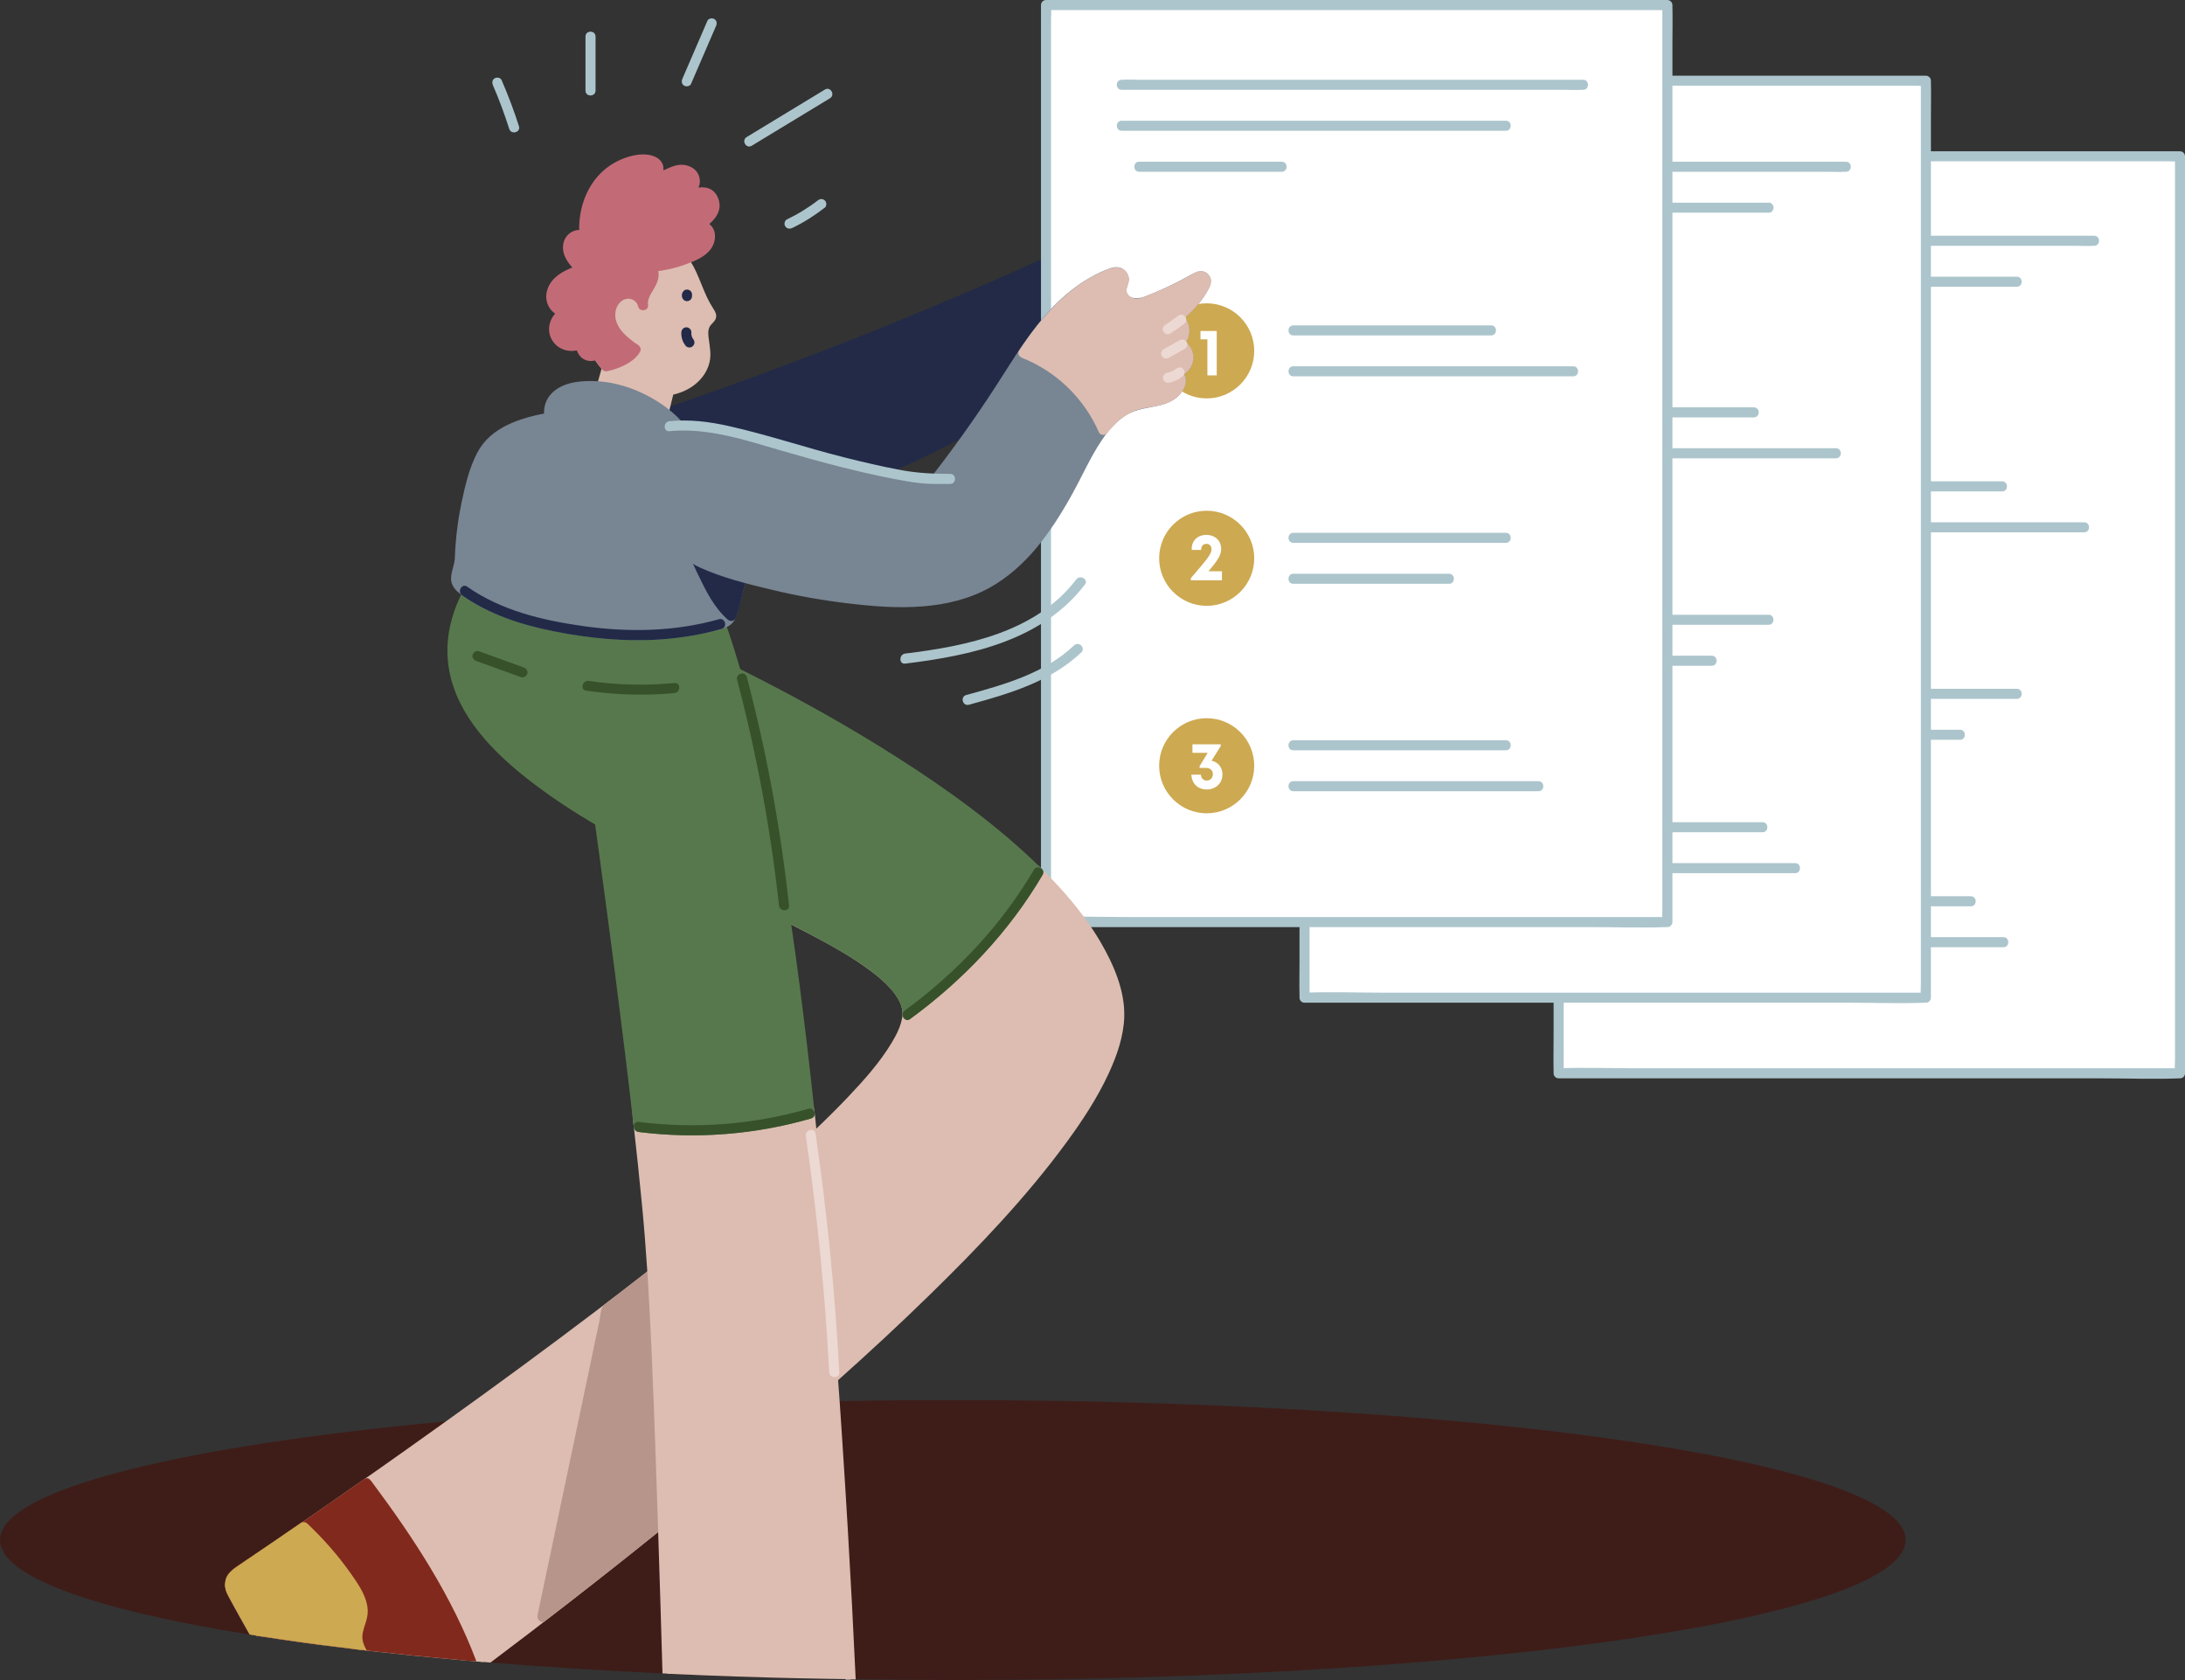 <?xml version="1.0" encoding="UTF-8"?><svg id="Layer_2" xmlns="http://www.w3.org/2000/svg" viewBox="0 0 500 384.41"><rect x="0" y="0" width="500" height="384.41" fill="#333333" stroke="none"/><defs><style>.cls-1{fill:#fff;}.cls-2{fill:#edd9d3;}.cls-3{fill:#81291c;}.cls-4{fill:#c26b77;}.cls-5{fill:#b7958b;}.cls-6{fill:#cda951;}.cls-7{fill:#ddbdb1;}.cls-8{fill:#acc5cc;}.cls-9{fill:#222a48;}.cls-10{fill:#37512b;}.cls-11{fill:#3e1d19;}.cls-12{fill:#57784c;}.cls-13{fill:#788593;}</style></defs><g id="Layer_1-2"><g><g id="Group_10974"><path class="cls-11" d="M436.07,352.34c0,13.95-60.27,25.78-144.58,30.19-.71,.05-1.41,.1-2.14,.11-.7,.05-1.42,.1-2.13,.11-8.58,.44-17.37,.79-26.37,1.04-.23,.01-.46,.01-.69,.03-.24,0-.48,.01-.72,.01-5.79,.17-11.64,.3-17.58,.39h-.05c-.46,.01-.92,.01-1.38,.01-.27,.01-.54,.01-.81,.01-.2,0-.4,.01-.61,.01-.53,0-1.04,.02-1.56,.02-.95,.01-1.92,.02-2.89,.03-.46,0-.93,.02-1.4,.02-.77,.01-1.53,.01-2.3,.01-.67,0-1.31,.02-1.99,.02h-2.06c-2.9,.04-5.82,.04-8.76,.04h-1.67c-2.25,0-4.52-.01-6.77-.04-.66,.03-1.29,0-1.95,0s-1.28,0-1.91-.02c-3.31-.03-6.61-.07-9.89-.12-.38,0-.78-.01-1.16-.02-.38,0-.77,0-1.15-.02-1.15-.01-2.3-.03-3.43-.05-.47,0-.94,0-1.42-.02-.47,0-.94-.02-1.41-.03-2.08-.04-4.17-.08-6.24-.13-.67-.01-1.33-.03-1.99-.05-.69,0-1.38-.03-2.06-.05-5.71-.15-11.37-.34-16.9-.57-.66-.02-1.31-.05-1.97-.1-.65-.01-1.27-.03-1.9-.07-.78-.03-1.54-.07-2.31-.11-.38-.01-.77-.03-1.15-.05-.38-.01-.77-.03-1.15-.05-5.58-.25-11.05-.55-16.41-.88h-.02s-.1,0-.13-.01c-.62-.03-1.24-.05-1.86-.1-.06-.01-.11-.01-.14-.01-.15-.01-.32-.01-.45-.02-.34-.03-.68-.05-1.02-.08-.09-.01-.21-.01-.32-.01-.12-.01-.26-.02-.39-.02h-.01c-.11-.02-.22-.03-.34-.03-6.26-.39-12.35-.84-18.28-1.32-.57-.04-1.14-.09-1.7-.14l-1.58-.13s-.09-.01-.13-.01c-.26-.02-.51-.04-.78-.07-.12-.01-.24-.02-.36-.03-.43-.03-.86-.08-1.28-.11-.11-.01-.22-.02-.33-.03-.07,0-.12-.01-.19-.01-.6-.05-1.19-.11-1.78-.16-.58-.05-1.16-.11-1.75-.16-5.6-.51-11.05-1.06-16.3-1.66-.67-.07-1.31-.13-1.97-.21-.05-.01-.11-.01-.16-.02-.46-.05-.94-.1-1.39-.16-.12-.01-.24-.03-.35-.04-.34-.04-.68-.08-1.01-.12-1.5-.18-2.99-.36-4.44-.55h-.01c-.58-.07-1.17-.13-1.75-.22-.58-.07-1.16-.14-1.74-.21h-.01c-1.25-.19-2.48-.34-3.71-.5-.31-.04-.61-.1-.93-.14-.3-.03-.6-.08-.89-.12-2.63-.37-5.19-.74-7.68-1.14h-.05c-.47-.08-.93-.14-1.39-.22-.49-.08-.97-.15-1.45-.23-.02,0-.03-.01-.04-.01-35.47-5.69-57.1-13.29-57.1-21.64,0-11,37.84-20.73,95.47-26.5,.79-.08,1.55-.14,2.35-.23,.8-.08,1.6-.15,2.4-.23,.62-.05,1.25-.11,1.87-.18,.75-.07,1.51-.13,2.26-.21,.73-.07,1.45-.12,2.2-.19,.19-.01,.37-.03,.56-.04,.93-.09,1.86-.16,2.81-.25,.92-.08,1.84-.15,2.75-.23,.45-.03,.89-.07,1.33-.11h.01c1.03-.08,2.03-.15,3.06-.24h.01c.54-.02,1.06-.08,1.59-.12,.54-.04,1.05-.07,1.58-.11h.02c1.16-.09,2.32-.18,3.48-.25h.01c2.06-.15,4.13-.28,6.25-.42,.42-.03,.83-.08,1.27-.1,.42-.03,.84-.04,1.26-.07,.49-.03,.98-.07,1.48-.09,4.74-.3,9.57-.57,14.47-.81,.38-.02,.75-.04,1.14-.07,.38-.01,.75-.03,1.14-.05h.12c.35-.02,.7-.04,1.04-.05,.47-.03,.94-.04,1.4-.05,.2-.01,.37-.02,.55-.04,.19-.01,.37-.01,.58-.01,.77-.03,1.56-.08,2.36-.11,.4-.01,.82-.03,1.23-.05,.43-.02,.83-.03,1.24-.05,.87-.03,1.74-.07,2.61-.12t.03,0c4.52-.15,9.08-.32,13.71-.44,1.51-.04,3.02-.09,4.53-.12,.85-.03,1.71-.05,2.55-.08h.03c.59-.01,1.19-.02,1.78-.04,.25,0,.49,0,.74-.01,.35-.01,.69-.01,1.04-.02,.12,0,.25-.01,.37-.01,.48,0,.95-.02,1.42-.03,.58-.01,1.15-.02,1.74-.03h.01c.38,0,.77-.01,1.15-.01,.38-.01,.78-.01,1.16-.02,.92-.01,1.83-.03,2.75-.04,4.54-.08,9.12-.13,13.74-.15,.73-.02,1.47-.02,2.21-.02s1.45-.01,2.19-.01h8.94c.44,0,.86,0,1.3,.01h1.43c3.59,.02,7.19,.04,10.73,.1,.48,0,.96,0,1.43,.01h.2c.24,0,.48,.01,.72,.01h.72c.89,.02,1.77,.03,2.66,.04,.47,.01,.95,.01,1.42,.01,8.11,.14,16.07,.34,23.88,.61,.24,0,.47,.01,.7,.01,.25,.01,.49,.01,.72,.04,6.52,.22,12.94,.48,19.22,.8,.24,0,.48,.02,.72,.03,.23,0,.44,0,.68,.04,42.92,2.14,79.81,6.2,105.97,11.49,26.16,5.28,41.6,11.79,41.6,18.83Z"/></g><g><rect class="cls-1" x="356.67" y="35.75" width="142.18" height="209.83"/><g><circle class="cls-6" cx="389.06" cy="115.97" r="10.5"/><path class="cls-6" d="M389.06,126.85c-6,0-10.88-4.88-10.88-10.88s4.88-10.88,10.88-10.88,10.88,4.88,10.88,10.88-4.88,10.88-10.88,10.88Zm0-21c-5.58,0-10.11,4.54-10.11,10.11s4.54,10.11,10.11,10.11,10.11-4.54,10.11-10.11-4.54-10.11-10.11-10.11Z"/></g><path class="cls-1" d="M390.36,111.42v10.16h-2.14v-8.24h-1.58v-1.91h3.73Z"/><g><circle class="cls-6" cx="389.06" cy="163.43" r="10.5"/><path class="cls-6" d="M389.06,174.32c-6,0-10.88-4.88-10.88-10.88s4.88-10.88,10.88-10.88,10.88,4.88,10.88,10.88-4.88,10.88-10.88,10.88Zm0-21c-5.58,0-10.11,4.54-10.11,10.11s4.54,10.11,10.11,10.11,10.11-4.54,10.11-10.11-4.54-10.11-10.11-10.11Z"/></g><g><circle class="cls-6" cx="378.53" cy="210.9" r="10.5"/><path class="cls-6" d="M378.53,221.78c-6,0-10.88-4.88-10.88-10.88s4.88-10.88,10.88-10.88,10.88,4.88,10.88,10.88-4.88,10.88-10.88,10.88Zm0-21c-5.58,0-10.11,4.54-10.11,10.11s4.54,10.11,10.11,10.11,10.11-4.54,10.11-10.11-4.54-10.11-10.11-10.11Z"/></g><path class="cls-1" d="M392.55,166.41v2.05h-7.12v-.48c4.18-4.83,4.73-5.62,4.73-6.67,0-.71-.47-1.18-1.16-1.18s-1.19,.49-1.19,1.2v.19h-2.18v-.22c0-1.87,1.31-3.22,3.34-3.22s3.4,1.32,3.4,3.19c0,1.25-.54,2.38-2.91,5.13h3.1Z"/><path class="cls-1" d="M382.14,212.89c0,1.99-1.53,3.44-3.6,3.44s-3.44-1.39-3.51-3.39h2.18c.04,.82,.56,1.35,1.33,1.35,.82,0,1.4-.61,1.4-1.48s-.62-1.41-1.55-1.41h-1.48v-.41l1.85-3.05h-3.49v-1.95h6.48v.4l-2.1,3.35c1.51,.34,2.49,1.55,2.49,3.14Z"/><path class="cls-8" d="M412.89,112.44h45.26c1.48,0,1.48-2.3,0-2.3h-45.26c-1.48,0-1.48,2.3,0,2.3h0Z"/><path class="cls-8" d="M412.89,121.8h64.04c1.48,0,1.48-2.3,0-2.3h-64.04c-1.48,0-1.48,2.3,0,2.3h0Z"/><path class="cls-8" d="M373.61,56.24h101.31c1.36,0,2.76,.1,4.12,0,.06,0,.12,0,.18,0,1.48,0,1.48-2.3,0-2.3h-101.31c-1.36,0-2.76-.1-4.12,0-.06,0-.12,0-.18,0-1.48,0-1.48,2.3,0,2.3h0Z"/><path class="cls-8" d="M373.61,65.61h87.91c1.48,0,1.48-2.3,0-2.3h-87.91c-1.48,0-1.48,2.3,0,2.3h0Z"/><path class="cls-8" d="M373.61,74.99h32.63c1.48,0,1.48-2.3,0-2.3h-32.63c-1.48,0-1.48,2.3,0,2.3h0Z"/><path class="cls-8" d="M412.89,159.9h48.63c1.48,0,1.48-2.3,0-2.3h-48.63c-1.48,0-1.48,2.3,0,2.3h0Z"/><path class="cls-8" d="M412.89,169.27h35.62c1.48,0,1.48-2.3,0-2.3h-35.62c-1.48,0-1.48,2.3,0,2.3h0Z"/><path class="cls-8" d="M402.36,207.37h48.63c1.48,0,1.48-2.3,0-2.3h-48.63c-1.48,0-1.48,2.3,0,2.3h0Z"/><path class="cls-8" d="M402.36,216.73c6.3,0,12.61,0,18.91,0h37.18c1.48,0,1.48-2.3,0-2.3h-18.91c-10.06,0-20.13,0-30.19,0h-7c-1.48,0-1.48,2.3,0,2.3h0Z"/><path class="cls-8" d="M356.67,246.74c4.73,0,9.45,0,14.18,0h34.04c13.67,0,27.34,0,41.01,0,11.82,0,23.63,0,35.45,0,5.74,0,11.52,.22,17.26,0,.08,0,.17,0,.25,0,.62,0,1.15-.53,1.15-1.15,0-1.87,0-3.75,0-5.62,0-5.1,0-10.2,0-15.3,0-7.5,0-15.01,0-22.51,0-9.19,0-18.39,0-27.58,0-10.07,0-20.14,0-30.21,0-10.12,0-20.24,0-30.36,0-9.48,0-18.96,0-28.44,0-8.01,0-16.02,0-24.03,0-5.74,0-11.47,0-17.21,0-2.73,0-8.44,0-8.56,0-.62-.53-1.15-1.15-1.15-4.73,0-9.45,0-14.18,0-11.35,0-22.69,0-34.04,0-13.67,0-27.34,0-41.01,0h-35.45c-5.74,0-11.52-.22-17.26,0-.08,0-.17,0-.25,0-.62,0-1.15,.53-1.15,1.15,0,1.87,0,3.75,0,5.62,0,5.1,0,10.2,0,15.3,0,7.5,0,15.01,0,22.51,0,9.19,0,18.39,0,27.58,0,10.07,0,20.14,0,30.21s0,20.24,0,30.36c0,9.48,0,18.96,0,28.44,0,8.01,0,16.02,0,24.03,0,5.74,0,11.47,0,17.21,0,2.73-.07,5.47,0,8.2,0,.12,0,.24,0,.35,0,1.48,2.3,1.48,2.3,0,0-1.87,0-3.75,0-5.62,0-5.1,0-10.2,0-15.3,0-7.5,0-15.01,0-22.51,0-9.19,0-18.39,0-27.58,0-10.07,0-20.14,0-30.21s0-20.24,0-30.36c0-9.48,0-18.96,0-28.44,0-8.01,0-16.02,0-24.03,0-5.74,0-11.47,0-17.21v-5.41c0-.91,.11-1.89,0-2.8-.01-.11,0-.24,0-.35l-1.15,1.15c4.73,0,9.45,0,14.18,0,11.35,0,22.69,0,34.04,0,13.67,0,27.34,0,41.01,0,11.82,0,23.63,0,35.45,0,3.9,0,7.79,0,11.69,0h3.65c.61,0,1.32,.11,1.92,0,.08-.01,.17,0,.25,0l-1.15-1.15c0,1.87,0,3.75,0,5.62,0,5.1,0,10.2,0,15.3,0,7.5,0,15.01,0,22.51,0,9.19,0,18.39,0,27.58,0,10.07,0,20.14,0,30.21,0,10.12,0,20.24,0,30.36,0,9.48,0,18.96,0,28.44,0,8.01,0,16.02,0,24.03,0,5.74,0,11.47,0,17.21v5.41c0,.91-.11,1.89,0,2.8,.01,.11,0,.24,0,.35l1.15-1.15c-4.73,0-9.45,0-14.18,0-11.35,0-22.69,0-34.04,0-13.67,0-27.34,0-41.01,0-11.82,0-23.63,0-35.45,0-5.74,0-11.52-.22-17.26,0-.08,0-.17,0-.25,0-1.48,0-1.48,2.3,0,2.3Z"/><rect class="cls-1" x="298.52" y="18.45" width="142.18" height="209.83"/><g><circle class="cls-6" cx="332.25" cy="99.03" r="10.5"/><path class="cls-6" d="M332.25,109.91c-6,0-10.88-4.88-10.88-10.88s4.88-10.88,10.88-10.88,10.88,4.88,10.88,10.88-4.88,10.88-10.88,10.88Zm0-21c-5.58,0-10.11,4.54-10.11,10.11s4.54,10.11,10.11,10.11,10.11-4.54,10.11-10.11-4.54-10.11-10.11-10.11Z"/></g><path class="cls-1" d="M333.55,94.48v10.16h-2.14v-8.24h-1.58v-1.91h3.73Z"/><g><circle class="cls-6" cx="332.25" cy="146.5" r="10.5"/><path class="cls-6" d="M332.25,157.38c-6,0-10.88-4.88-10.88-10.88s4.88-10.88,10.88-10.88,10.88,4.88,10.88,10.88-4.88,10.88-10.88,10.88Zm0-21c-5.58,0-10.11,4.54-10.11,10.11s4.54,10.11,10.11,10.11,10.11-4.54,10.11-10.11-4.54-10.11-10.11-10.11Z"/></g><g><circle class="cls-6" cx="332.25" cy="193.96" r="10.5"/><path class="cls-6" d="M332.25,204.84c-6,0-10.88-4.88-10.88-10.88s4.88-10.88,10.88-10.88,10.88,4.88,10.88,10.88-4.88,10.88-10.88,10.88Zm0-21c-5.58,0-10.11,4.54-10.11,10.11s4.54,10.11,10.11,10.11,10.11-4.54,10.11-10.11-4.54-10.11-10.11-10.11Z"/></g><path class="cls-1" d="M335.75,149.48v2.05h-7.12v-.48c4.18-4.83,4.73-5.62,4.73-6.67,0-.71-.47-1.18-1.16-1.18s-1.19,.49-1.19,1.2v.19h-2.18v-.22c0-1.87,1.31-3.22,3.34-3.22s3.4,1.32,3.4,3.19c0,1.25-.54,2.38-2.91,5.13h3.1Z"/><path class="cls-1" d="M335.87,195.96c0,1.99-1.53,3.44-3.6,3.44s-3.44-1.39-3.51-3.39h2.18c.04,.82,.56,1.35,1.33,1.35,.82,0,1.4-.61,1.4-1.48s-.62-1.41-1.55-1.41h-1.48v-.41l1.85-3.05h-3.49v-1.95h6.48v.4l-2.1,3.35c1.51,.34,2.49,1.55,2.49,3.14Z"/><path class="cls-8" d="M356.08,95.5h45.26c1.48,0,1.48-2.3,0-2.3h-45.26c-1.48,0-1.48,2.3,0,2.3h0Z"/><path class="cls-8" d="M356.08,104.86h21.68c11.47,0,22.94,0,34.41,0h7.95c1.48,0,1.48-2.3,0-2.3h-64.04c-1.48,0-1.48,2.3,0,2.3h0Z"/><path class="cls-8" d="M316.81,39.3h10.46c8.42,0,16.85,0,25.27,0h65.57c1.36,0,2.76,.1,4.12,0,.06,0,.12,0,.18,0,1.48,0,1.48-2.3,0-2.3h-101.31c-1.36,0-2.76-.1-4.12,0-.06,0-.12,0-.18,0-1.48,0-1.48,2.3,0,2.3h0Z"/><path class="cls-8" d="M316.81,48.67h87.91c1.48,0,1.48-2.3,0-2.3h-87.91c-1.48,0-1.48,2.3,0,2.3h0Z"/><path class="cls-8" d="M316.81,58.05h32.63c1.48,0,1.48-2.3,0-2.3h-32.63c-1.48,0-1.48,2.3,0,2.3h0Z"/><path class="cls-8" d="M356.08,142.96h48.63c1.48,0,1.48-2.3,0-2.3h-48.63c-1.48,0-1.48,2.3,0,2.3h0Z"/><path class="cls-8" d="M356.08,152.33c10.41,0,20.82,0,31.23,0h4.39c1.48,0,1.48-2.3,0-2.3h-35.62c-1.48,0-1.48,2.3,0,2.3h0Z"/><path class="cls-8" d="M354.69,190.43h16.39c8.72,0,17.44,0,26.17,0h6.07c1.48,0,1.48-2.3,0-2.3h-48.63c-1.48,0-1.48,2.3,0,2.3h0Z"/><path class="cls-8" d="M354.69,199.79c6.3,0,12.61,0,18.91,0h37.18c1.48,0,1.48-2.3,0-2.3h-56.09c-1.48,0-1.48,2.3,0,2.3h0Z"/><path class="cls-8" d="M298.52,229.43c4.73,0,9.45,0,14.18,0h34.04c13.67,0,27.34,0,41.01,0,11.82,0,23.63,0,35.45,0,5.74,0,11.52,.22,17.26,0,.08,0,.17,0,.25,0,.62,0,1.15-.53,1.15-1.15,0-1.87,0-3.75,0-5.62,0-5.1,0-10.2,0-15.3,0-7.5,0-15.01,0-22.51,0-9.19,0-18.39,0-27.58,0-10.07,0-20.14,0-30.21s0-20.24,0-30.36c0-9.48,0-18.96,0-28.44,0-8.01,0-16.02,0-24.03,0-5.74,0-11.47,0-17.21,0-2.73,.07-5.47,0-8.2,0-.12,0-.24,0-.35,0-.62-.53-1.15-1.15-1.15-4.73,0-9.45,0-14.18,0-11.35,0-22.69,0-34.04,0-13.67,0-27.34,0-41.01,0h-35.45c-5.74,0-11.52-.22-17.26,0-.08,0-.17,0-.25,0-.62,0-1.15,.53-1.15,1.15,0,1.87,0,3.75,0,5.62,0,5.1,0,10.2,0,15.3,0,7.5,0,15.01,0,22.51,0,9.19,0,18.39,0,27.58,0,10.07,0,20.14,0,30.21,0,10.12,0,20.24,0,30.36,0,9.48,0,18.96,0,28.44,0,8.01,0,16.02,0,24.03,0,5.74,0,11.47,0,17.21,0,2.73-.07,5.47,0,8.2,0,.12,0,.24,0,.35,0,1.48,2.3,1.48,2.3,0,0-1.87,0-3.75,0-5.62,0-5.1,0-10.2,0-15.3,0-7.5,0-15.01,0-22.51,0-9.19,0-18.39,0-27.58,0-10.07,0-20.14,0-30.21,0-10.12,0-20.24,0-30.36,0-9.48,0-18.96,0-28.44,0-8.01,0-16.02,0-24.03,0-5.74,0-11.47,0-17.21v-5.41c0-.91,.11-1.89,0-2.8-.01-.11,0-.24,0-.35l-1.15,1.15c4.73,0,9.45,0,14.18,0,11.35,0,22.69,0,34.04,0,13.67,0,27.34,0,41.01,0,11.82,0,23.63,0,35.45,0h11.69c1.22,0,2.43,0,3.65,0,.61,0,1.32,.11,1.92,0,.08-.01,.17,0,.25,0l-1.15-1.15c0,1.87,0,3.75,0,5.62,0,5.1,0,10.2,0,15.3,0,7.5,0,15.01,0,22.51,0,9.19,0,18.39,0,27.58,0,10.07,0,20.14,0,30.21s0,20.24,0,30.36c0,9.48,0,18.96,0,28.44,0,8.01,0,16.02,0,24.03,0,5.74,0,11.47,0,17.21v5.41c0,.91-.11,1.89,0,2.8,.01,.11,0,.24,0,.35l1.15-1.15c-4.73,0-9.45,0-14.18,0-11.35,0-22.69,0-34.04,0-13.67,0-27.34,0-41.01,0h-35.45c-5.74,0-11.52-.22-17.26,0-.08,0-.17,0-.25,0-1.48,0-1.48,2.3,0,2.3Z"/><g><path class="cls-9" d="M148.02,96.06c30.36-10.2,60.21-21.91,89.41-35.06,.76-.34,1.65-.69,2.41-.32,.83,.41,1.06,1.46,1.18,2.38,.83,6.43,.89,12.95,.18,19.39-.14,1.3-.34,2.65-1.08,3.73-.59,.86-1.46,1.46-2.32,2.04-12.89,8.68-26.76,15.91-41.25,21.5-7.11,2.74-14.45,5.11-22.05,5.75s-15.52-.58-22.01-4.57"/><path class="cls-9" d="M148.33,97.17c27.37-9.2,54.32-19.62,80.76-31.21,1.53-.67,3.06-1.35,4.59-2.03,.8-.36,1.61-.72,2.41-1.08,.64-.29,2.22-1.33,2.96-1.19,1.24,.23,1.08,3.59,1.17,4.52,.16,1.83,.27,3.67,.31,5.51,.08,3.58-.04,7.2-.47,10.75-.21,1.77-.61,3.16-2.1,4.27-1.37,1.03-2.85,1.93-4.29,2.85-11.57,7.45-23.89,13.77-36.72,18.77-13.78,5.38-30.24,9.8-43.87,1.56-1.27-.77-2.43,1.22-1.16,1.99,12.47,7.53,27.62,5.12,40.65,.53,13.8-4.86,27.09-11.4,39.51-19.12,1.56-.97,3.11-1.96,4.64-2.97,1.36-.89,2.88-1.74,3.96-2.98,2.11-2.44,1.91-6.58,2.07-9.61,.2-3.85,.13-7.71-.22-11.55-.21-2.31-.09-6.87-3.47-6.82-1.57,.02-3.22,1.1-4.61,1.72-1.77,.79-3.54,1.58-5.31,2.35-3.54,1.56-7.1,3.1-10.66,4.61-7.19,3.06-14.43,6.04-21.69,8.92-16.19,6.43-32.56,12.42-49.07,17.97-1.4,.47-.8,2.69,.61,2.22h0Z"/></g><rect class="cls-1" x="239.37" y="1.15" width="142.18" height="209.83" transform="translate(620.92 212.13) rotate(-180)"/><g><circle class="cls-6" cx="276.13" cy="80.28" r="10.5"/><path class="cls-6" d="M276.13,91.16c-6,0-10.88-4.88-10.88-10.88s4.88-10.88,10.88-10.88,10.88,4.88,10.88,10.88-4.88,10.88-10.88,10.88Zm0-21c-5.58,0-10.11,4.54-10.11,10.11s4.54,10.11,10.11,10.11,10.11-4.54,10.11-10.11-4.54-10.11-10.11-10.11Z"/></g><path class="cls-1" d="M278.43,75.73v10.16h-2.14v-8.24h-1.58v-1.91h3.73Z"/><g><circle class="cls-6" cx="276.13" cy="127.74" r="10.5"/><path class="cls-6" d="M276.13,138.62c-6,0-10.88-4.88-10.88-10.88s4.88-10.88,10.88-10.88,10.88,4.88,10.88,10.88-4.88,10.88-10.88,10.88Zm0-21c-5.58,0-10.11,4.54-10.11,10.11s4.54,10.11,10.11,10.11,10.11-4.54,10.11-10.11-4.54-10.11-10.11-10.11Z"/></g><g><circle class="cls-6" cx="276.13" cy="175.21" r="10.5"/><path class="cls-6" d="M276.13,186.09c-6,0-10.88-4.88-10.88-10.88s4.88-10.88,10.88-10.88,10.88,4.88,10.88,10.88-4.88,10.88-10.88,10.88Zm0-21c-5.58,0-10.11,4.54-10.11,10.11s4.54,10.11,10.11,10.11,10.11-4.54,10.11-10.11-4.54-10.11-10.11-10.11Z"/></g><path class="cls-8" d="M239.37,212.13c4.73,0,9.45,0,14.18,0,11.35,0,22.69,0,34.04,0,13.67,0,27.34,0,41.01,0,11.82,0,23.63,0,35.45,0,5.74,0,11.52,.22,17.26,0,.08,0,.17,0,.25,0,.62,0,1.15-.53,1.15-1.15,0-1.87,0-3.75,0-5.62,0-5.1,0-10.2,0-15.3,0-7.5,0-15.01,0-22.51,0-9.19,0-18.39,0-27.58,0-10.07,0-20.14,0-30.21s0-20.24,0-30.36c0-9.48,0-18.96,0-28.44,0-8.01,0-16.02,0-24.03,0-5.74,0-11.47,0-17.21,0-2.73,.07-5.47,0-8.2,0-.12,0-.24,0-.35C382.7,.53,382.17,0,381.55,0,376.82,0,372.1,0,367.37,0c-11.35,0-22.69,0-34.04,0-13.67,0-27.34,0-41.01,0-11.82,0-23.63,0-35.45,0h-17.26c-.08,0-.17,0-.25,0-.62,0-1.15,.53-1.15,1.15,0,1.87,0,3.75,0,5.62v15.3c0,7.5,0,15.01,0,22.51,0,9.19,0,18.39,0,27.58,0,10.07,0,20.14,0,30.21s0,20.24,0,30.36c0,9.48,0,18.96,0,28.44,0,8.01,0,16.02,0,24.03,0,5.74,0,11.47,0,17.21,0,2.73-.07,5.47,0,8.2,0,.12,0,.24,0,.35,0,1.48,2.3,1.48,2.3,0,0-1.87,0-3.75,0-5.62,0-5.1,0-10.2,0-15.3,0-7.5,0-15.01,0-22.51,0-9.19,0-18.39,0-27.58,0-10.07,0-20.14,0-30.21s0-20.24,0-30.36c0-9.48,0-18.96,0-28.44,0-8.01,0-16.02,0-24.03,0-5.74,0-11.47,0-17.21V4.3c0-.91,.11-1.89,0-2.8-.01-.11,0-.24,0-.35l-1.15,1.15c4.73,0,9.45,0,14.18,0,11.35,0,22.69,0,34.04,0,13.67,0,27.34,0,41.01,0,11.82,0,23.63,0,35.45,0h11.69c1.22,0,2.43,0,3.65,0,.61,0,1.32,.11,1.92,0,.08-.01,.17,0,.25,0l-1.15-1.15c0,1.87,0,3.75,0,5.62,0,5.1,0,10.2,0,15.3,0,7.5,0,15.01,0,22.51,0,9.19,0,18.39,0,27.58,0,10.07,0,20.14,0,30.21s0,20.24,0,30.36c0,9.48,0,18.96,0,28.44,0,8.01,0,16.02,0,24.03,0,5.74,0,11.47,0,17.21v5.41c0,.91-.11,1.89,0,2.8,.01,.11,0,.24,0,.35l1.15-1.15c-4.73,0-9.45,0-14.18,0h-34.04c-13.67,0-27.34,0-41.01,0-11.82,0-23.63,0-35.45,0-5.74,0-11.52-.22-17.26,0-.08,0-.17,0-.25,0-1.48,0-1.48,2.3,0,2.3Z"/><g><path class="cls-7" d="M191.68,314.33c-.36,.32-.72,.65-1.07,.96-.37,.33-.73,.65-1.09,.96-1.66,1.48-3.34,2.95-5.01,4.42-3.15,2.77-6.33,5.51-9.52,8.21h0c-1.73,1.48-3.45,2.94-5.17,4.39-1.2,1.01-2.41,2.01-3.6,3.01-4.51,3.76-8.99,7.44-13.41,11.03-.32,.26-.63,.51-.95,.77-.05,.04-.12,.09-.18,.13-.37,.31-.74,.61-1.12,.91-1.73,1.4-3.46,2.78-5.16,4.15-.18,.14-.36,.28-.54,.43-1.88,1.5-3.74,2.98-5.59,4.43-.95,.75-1.9,1.51-2.84,2.24-.87,.68-1.75,1.37-2.61,2.05-.9,.7-1.79,1.39-2.67,2.08-1.77,1.38-3.51,2.72-5.22,4.05-.62,.47-1.24,.95-1.84,1.41-4.82,3.72-9.37,7.18-13.55,10.32l-1.58-.13s-.09-.01-.13-.01c-.26-.02-.51-.04-.78-.07-.12-.01-.24-.02-.36-.03-.43-.03-.86-.08-1.28-.11-.11-.01-.22-.02-.33-.03-.07,0-.12-.01-.19-.01-.6-.05-1.19-.11-1.78-.16-.58-.05-1.16-.11-1.75-.16-5.6-.51-11.05-1.06-16.3-1.66-.67-.07-1.31-.13-1.97-.21-.05-.01-.11-.01-.16-.02-.46-.05-.94-.1-1.39-.16-.12-.01-.24-.03-.35-.04-.34-.04-.68-.08-1.01-.12-1.5-.18-2.99-.36-4.44-.55h-.01c-.58-.07-1.17-.13-1.75-.22-.58-.07-1.16-.14-1.74-.21h-.01c-1.25-.19-2.48-.34-3.71-.5-.31-.04-.61-.1-.93-.14-.3-.03-.6-.08-.89-.12-2.63-.37-5.19-.74-7.68-1.14h-.05c-.47-.08-.93-.14-1.39-.22l-5.56-9.95c-.83-1.49-.38-3.36,1.03-4.3,.47-.32,1-.67,1.59-1.07,.11-.07,.22-.14,.33-.22,.09-.05,.19-.12,.28-.19,.35-.24,.71-.48,1.09-.74,.32-.22,.67-.45,1.03-.7,.11-.08,.23-.15,.35-.23,.95-.65,1.99-1.36,3.12-2.12,.21-.13,.42-.27,.63-.43,.08-.05,.15-.11,.23-.16,.58-.39,1.19-.81,1.82-1.24,.59-.39,1.2-.81,1.83-1.25,.35-.24,.71-.49,1.07-.73,.68-.47,1.37-.94,2.08-1.42,.01-.01,.02-.01,.03-.01,.04-.04,.09-.08,.13-.1,.27-.2,.55-.38,.82-.57,.49-.34,1-.69,1.5-1.03,.39-.27,.8-.56,1.2-.83,1.02-.71,2.06-1.43,3.12-2.17,.63-.44,1.28-.89,1.94-1.33,1.41-.98,2.85-1.99,4.34-3.03,.13-.09,.25-.18,.38-.25,.31-.23,.62-.45,.94-.66,.3-.22,.59-.43,.9-.65,.01,0,.01-.01,.02-.01,1.37-.95,2.76-1.93,4.17-2.92,4.86-3.42,10.01-7.09,15.35-10.92,11.1-7.97,22.97-16.68,34.55-25.51,.9-.68,1.78-1.37,2.67-2.06,1.78-1.36,3.54-2.72,5.31-4.09,.45-.34,.89-.68,1.33-1.03,.37-.3,.75-.59,1.13-.89,.36-.28,.73-.57,1.09-.85,.56-.44,1.12-.88,1.67-1.32,1.83-1.43,3.63-2.88,5.41-4.3,1.6-1.27,3.17-2.55,4.73-3.82,5.76-4.7,11.24-9.32,16.27-13.76,2.2-1.94,4.31-3.84,6.32-5.71,.28-.26,.57-.53,.84-.79,.08-.07,.14-.13,.22-.2,.36-.33,.71-.66,1.05-1,12.36-11.68,20.47-21.54,20.72-27.5,.01-.31,.01-.59-.02-.88-.02-.27-.07-.54-.13-.81-.02-.09-33.69-73.86-31.6-72.77,.2,.1,.38,.21,.58,.31,1.99,1.04,4.01,2.12,6.07,3.25,1.25,.68,2.49,1.37,3.76,2.07,3.47,1.94,7.01,3.97,10.58,6.11,.81,.48,1.62,.97,2.43,1.48,1.47,.89,2.92,1.79,4.39,2.71,.97,.62,1.95,1.24,2.92,1.87,3.54,2.3,7.05,4.67,10.48,7.13,.8,.57,1.6,1.15,2.38,1.74,.69,.5,1.37,1.01,2.05,1.52,.88,.67,1.75,1.33,2.61,2.01,.68,.53,1.36,1.05,2.01,1.59,4.08,3.28,7.93,6.65,11.42,10.1,.07,.05,.12,.12,.19,.19,5.2,5.14,9.59,10.45,12.8,15.83,2.69,4.53,4.55,9.1,5.33,13.67,3.16,18.57-27.77,52.4-64.22,85.04Z"/><path class="cls-7" d="M206.74,238.52c-2.35,4.35-5.67,8.23-8.98,11.88-3.4,3.75-6.98,7.34-10.66,10.82-.35,.34-.7,.67-1.05,1-.06,.04-.1,.1-.15,.14-.3,.28-.6,.56-.9,.83-2.17,2-4.36,3.97-6.6,5.91-4.73,4.13-9.57,8.14-14.41,12.1-4.45,3.63-8.95,7.23-13.48,10.76-.36,.3-.72,.58-1.09,.86-.37,.3-.75,.59-1.14,.89-3.24,2.53-6.49,5.02-9.75,7.48-6.22,4.75-12.49,9.42-18.79,14.05-4.39,3.22-8.78,6.42-13.2,9.58-5.09,3.68-10.19,7.31-15.31,10.92-1.89,1.35-3.8,2.68-5.71,4.01-.31,.22-.62,.44-.94,.65h0s-.02,.03-.04,.03c-.3,.22-.58,.44-.89,.63h-.01c-.7,.49-1.4,.98-2.1,1.47-.9,.63-1.79,1.26-2.69,1.88-.79,.55-1.58,1.09-2.37,1.64-1.71,1.19-3.42,2.37-5.14,3.56-.32,.22-.65,.44-.96,.66-.09,.07-.18,.12-.26,.19h-.01c-.24,.17-.47,.33-.71,.48-1.02,.71-2.03,1.41-3.05,2.1-.84,.59-1.7,1.17-2.55,1.74-.33,.24-.67,.46-1.01,.69-.59,.42-1.19,.82-1.79,1.21-.93,.63-1.86,1.27-2.8,1.9-.04,.03-.1,.07-.15,.1-.01,.01-.03,.03-.05,.03-1.39,.88-4.05,2.19-4.2,3.76-.1,.95,.59,2.12,1.23,3.12,.01,.01,.01,.02,.01,.02,.21,.32,.39,.6,.56,.86,.04,.09,.1,.16,.14,.25,1.44,2.58,2.88,5.14,4.32,7.72h-.05c-.47-.08-.93-.14-1.39-.22-.49-.08-.97-.15-1.45-.23-.02,0-.03-.01-.04-.01-1.49-2.61-2.96-5.22-4.38-7.86-.02-.03-.03-.07-.06-.1-.16-.31-.32-.6-.48-.91-.05-.11-.1-.21-.14-.31-.01,0-.01-.01-.01-.02-.08-.13-.14-.27-.19-.42-.11-.27-.19-.55-.24-.82v-.04c-.03-.15-.07-.31-.08-.46-.02-.14-.03-.28-.03-.43,0-.26,.02-.53,.07-.79,.01-.03,.01-.07,.02-.1,.01-.07,.02-.12,.04-.19,.01-.03,.02-.05,.02-.09,.02-.05,.04-.11,.05-.16,.01-.03,.02-.05,.03-.09,.01-.05,.03-.1,.05-.15,.09-.24,.21-.47,.34-.68,.03-.07,.08-.13,.12-.2,.03-.05,.07-.1,.11-.14,.09-.1,.18-.21,.26-.31,.06-.05,.11-.12,.16-.18,.1-.1,.2-.2,.31-.28,.37-.31,.79-.58,1.2-.84,.13-.09,.27-.19,.4-.27,.61-.42,1.24-.83,1.85-1.26,1.21-.81,2.43-1.63,3.64-2.46,1.02-.68,2.03-1.38,3.05-2.08,.16-.11,.34-.22,.5-.34,1.74-1.18,3.47-2.37,5.2-3.57h.01s.03-.03,.06-.03c.67-.46,1.35-.92,2-1.38,1.62-1.12,3.23-2.23,4.84-3.35,2.5-1.73,5-3.47,7.48-5.21,.02-.01,.04-.03,.07-.03,1.12-.79,2.22-1.56,3.34-2.34,1.84-1.3,3.68-2.59,5.51-3.89,3.28-2.33,6.56-4.66,9.84-7.01,11.55-8.27,23.01-16.68,34.34-25.27,3.92-2.98,7.81-5.96,11.69-8.99,.38-.3,.75-.59,1.14-.9,.36-.27,.73-.56,1.09-.85,9.54-7.47,18.92-15.14,27.98-23.18,2.14-1.9,4.27-3.83,6.37-5.79,.35-.32,.7-.65,1.05-.98,.36-.33,.71-.66,1.06-1,2.49-2.37,4.93-4.79,7.3-7.29,3.62-3.82,7.2-7.81,9.92-12.33,.96-1.6,1.71-3.02,2.18-4.71,.38-1.37,.45-2.35,.07-3.66-.38-1.26-1.31-2.7-2.24-3.77-1.31-1.52-2.85-2.84-4.45-4.06-4.42-3.37-9.35-6.08-14.25-8.67-1.42-.74-2.84-1.48-4.27-2.2-.42-.22-.82-.43-1.24-.61h0s-.01-.01-.01-.01c-.42-.22-.82-.43-1.24-.62-3.86-1.94-10.05-7.6-.43-2.81h0s.01,.01,.01,.01c.42,.21,.83,.42,1.25,.63,.42,.2,.83,.4,1.25,.62,2.2,1.1,4.4,2.24,6.57,3.4,4.77,2.54,9.53,5.21,13.81,8.51,2.95,2.25,6.06,4.99,7.33,8.61,.24,.69,.37,1.39,.4,2.08,.15,2.49-.84,4.94-2.02,7.15Z"/><path class="cls-7" d="M257.27,232.59c-.13,4.58-1.71,9.02-3.62,13.14-2.54,5.46-5.86,10.53-9.41,15.39-9.31,12.75-20.33,24.25-31.61,35.27-6.79,6.63-13.76,13.08-20.84,19.4-.36,.32-.72,.65-1.08,.96s-.72,.65-1.08,.95c-1.1,.98-2.22,1.97-3.34,2.94-4.55,4-9.16,7.94-13.78,11.86h-.01c-.31,.26-.6,.53-.91,.78-6.19,5.23-12.44,10.38-18.74,15.47-.37,.31-.74,.6-1.13,.9-.37,.31-.74,.61-1.12,.91-6.68,5.38-13.41,10.7-20.19,15.96-6.03,4.68-12.09,9.31-18.18,13.89-.57-.04-1.14-.09-1.7-.14l-1.58-.13s-.09-.01-.13-.01c.03-.02,.07-.05,.1-.08,.47-.35,.93-.69,1.39-1.04,4.74-3.57,9.44-7.15,14.13-10.77,7.72-5.94,15.38-11.96,22.98-18.06,1.03-.82,2.06-1.65,3.08-2.48,.37-.3,.74-.6,1.12-.9,.37-.31,.74-.6,1.12-.91,5.44-4.4,10.83-8.85,16.19-13.36,2.07-1.74,4.13-3.48,6.18-5.24,2.55-2.18,5.09-4.36,7.6-6.56,2.23-1.94,4.44-3.89,6.64-5.85,.02-.01,.03-.03,.05-.04,.36-.33,.72-.66,1.08-.98,.12-.11,.25-.22,.37-.34,.24-.2,.47-.4,.7-.62,12.24-10.97,24.18-22.3,35.29-34.41,9-9.82,18.03-20.32,24.03-32.32,1.99-3.97,3.74-8.42,4.04-12.78,.38-5.53-1.96-11.19-4.7-16.06-.32-.57-.66-1.13-1-1.68-3.17-5.21-7.15-9.89-11.45-14.21-.26-.26-.53-.54-.79-.8-.77-.75-1.53-1.49-2.31-2.22-6.75-6.36-14.12-12.01-21.73-17.27-13.59-9.39-27.99-17.58-42.73-25.03-.09-.04-.16-.09-.25-.13-.37-.2-.75-.38-1.14-.58h-.01c-.45-.23-.3-1.53,.17-1.3,6.71,3.37,13.32,6.89,19.84,10.58,16.48,9.33,32.75,19.73,46.64,32.71,.63,.6,1.68,.2,2.31,.81,5.29,5.12,10.19,10.75,13.94,17.11,.07,.11,.13,.22,.2,.34,2.93,5.03,5.55,11.05,5.36,16.97Z"/></g><g><path class="cls-5" d="M174.99,328.9c1.75-20.44,2.17-41.03,3.53-61.52-11.49,10.14-25.34,21.22-39.61,32.1-4.94,23.49-9.88,46.98-14.81,70.47,15.23-11.72,33.2-25.98,50.9-41.05Z"/><path class="cls-5" d="M176.14,328.9c1.74-20.47,2.18-41.03,3.53-61.52,.07-1.06-1.27-1.42-1.96-.81-11.67,10.29-23.84,20-36.18,29.47-.78,.6-1.56,1.2-2.35,1.8-.53,.4-1.12,.72-1.38,1.34-.4,.94-.46,2.2-.67,3.2-.22,1.07-.45,2.14-.67,3.2-.86,4.09-1.72,8.19-2.58,12.28-1.7,8.1-3.4,16.19-5.11,24.29-1.93,9.17-3.85,18.33-5.78,27.5-.18,.86,.82,1.97,1.69,1.3,13.24-10.18,26.32-20.56,39.19-31.21,4-3.31,7.98-6.65,11.94-10.02,1.13-.96-.51-2.58-1.63-1.63-16.52,14.07-33.46,27.64-50.66,40.87l1.69,1.3c3.83-18.24,7.67-36.48,11.5-54.72,1.1-5.25,2.21-10.5,3.31-15.75l-.53,.69c13.59-10.37,27.02-20.97,39.85-32.28l-1.96-.81c-1.35,20.5-1.79,41.05-3.53,61.52-.13,1.48,2.18,1.47,2.3,0Z"/></g><g><path class="cls-12" d="M237.59,199.6c-31.92-31.5-93.46-56.99-93.46-56.99l-27.8-19.51c-55.91,57.92,88.89,83.26,91.31,108.2,.03,.29,.03,.58,.01,.89,12.02-8.75,22.48-19.82,29.94-32.6Z"/><path class="cls-12" d="M238.4,198.79c-9.97-9.8-21.42-18.06-33.19-25.55s-22.86-13.6-34.72-19.59c-7.56-3.81-15.21-7.45-22.97-10.83-.76-.33-1.51-.65-2.27-.98-.24-.1-.51-.19-.74-.31-.25-.13,.37,.24,.08,0-2.23-1.82-4.77-3.35-7.13-5-6.7-4.7-13.33-9.54-20.11-14.12-.15-.1-.3-.21-.44-.31-.41-.29-1.06-.17-1.39,.18-7.95,8.27-14.9,19.08-12.74,31.05,1.87,10.39,9.92,18.61,17.91,24.88,10.26,8.06,21.89,14.27,33.51,20.11,11.24,5.65,22.75,10.81,33.79,16.85,4.15,2.27,8.32,4.66,12.04,7.59,1.43,1.13,2.81,2.35,4.01,3.73,.78,.9,1.76,2.37,2.09,3.36s.39,1.42,.37,2.33c-.02,.81,1.01,1.52,1.73,.99,12.17-8.89,22.7-19.98,30.35-33.01,.75-1.28-1.24-2.44-1.99-1.16-7.44,12.67-17.68,23.53-29.52,32.18l1.73,.99c.07-3.44-2.03-6.33-4.39-8.64-3.05-3-6.73-5.38-10.39-7.57-10.27-6.15-21.26-11.07-32-16.33-11.81-5.79-23.65-11.75-34.49-19.23-8.52-5.88-17.66-13.33-21.35-23.36s.53-20.84,7.29-29.04c1.17-1.42,2.4-2.78,3.68-4.11l-1.39,.18c5.88,4.13,11.77,8.26,17.65,12.39l9.13,6.41c.44,.31,.85,.61,1.33,.85,.13,.06,.56,.23,.18,.08,.31,.13,.61,.26,.91,.39,6.84,2.93,13.59,6.1,20.27,9.39,11.56,5.7,22.91,11.83,33.91,18.56,11.96,7.32,23.62,15.33,33.99,24.81,1.24,1.13,2.45,2.28,3.64,3.46,1.06,1.04,2.69-.59,1.63-1.63Z"/></g><path class="cls-10" d="M208.23,233.19c12.17-8.89,22.7-19.98,30.35-33.01,.75-1.28-1.24-2.44-1.99-1.16-7.44,12.67-17.68,23.53-29.52,32.18-1.18,.87-.04,2.86,1.16,1.99h0Z"/><g><path class="cls-7" d="M194.68,384.21v.07c-.22,.01-.44,.01-.66,.01-.16,0-.33,.01-.49,.01v-.11c-1.15-.01-2.3-.03-3.43-.05-.47,0-.94,0-1.42-.02-.47,0-.94-.02-1.41-.03-2.08-.04-4.17-.08-6.24-.13-.67-.01-1.33-.03-1.99-.05-.69,0-1.38-.03-2.06-.05-5.71-.15-11.37-.34-16.9-.57-.66-.02-1.31-.05-1.97-.1-.65-.01-1.27-.03-1.9-.07-.78-.03-1.54-.07-2.31-.11-.38-.01-.77-.03-1.15-.05-.32-10.94-.66-22.28-1.03-33.3-.01-.48-.02-.94-.04-1.42h0c-.01-.48-.03-.96-.04-1.43-.16-4.78-.32-9.47-.48-14.02-.13-3.74-.27-7.39-.4-10.91-.44-11.46-.89-21.54-1.32-29.03h0c-.02-.47-.05-.93-.09-1.4-.02-.45-.06-.91-.09-1.38-.58-8.64-1.68-19.83-3.08-32.19-.18-1.53-7.73-119.24-7.73-119.24l20.13-7.57,1.07-.4c.43,.8,.84,1.63,1.26,2.49,.5,1.02,.98,2.09,1.45,3.19,.01,.03,.02,.05,.04,.09,.34,.8,.68,1.61,1.01,2.45,.17,.44,.35,.88,.51,1.32,.13,.33,.25,.66,.38,1,.2,.53,.38,1.06,.58,1.6,.56,1.55,1.11,3.16,1.63,4.82,.49,1.54,.98,3.13,1.45,4.77h.01c.08,.25,.15,.5,.22,.75,.07,.25,.14,.5,.21,.75h.01c.14,.5,.28,1,.42,1.5h.01c.61,2.21,1.2,4.48,1.78,6.85,.39,1.56,.78,3.15,1.16,4.78,.24,1.02,.47,2.05,.7,3.08,.23,1.05,.46,2.1,.69,3.16,.01,.02,.01,.04,.02,.08,.22,1.04,.44,2.09,.66,3.15,.23,1.08,.45,2.19,.67,3.29,.26,1.27,.5,2.56,.74,3.86,.38,1.95,.74,3.93,1.1,5.94,1.06,5.96,2.08,12.17,3.04,18.56,.07,.47,.14,.93,.21,1.4,.07,.46,.13,.93,.2,1.39h.01c.56,3.84,1.1,7.73,1.63,11.68,.13,.94,.25,1.89,.37,2.83,.02,.09,.03,.17,.04,.26,.2,1.58,.4,3.14,.6,4.73,.05,.38,.1,.77,.14,1.15,.63,5.02,1.23,10.12,1.81,15.26,.03,.2,.04,.38,.07,.57,.27,2.45,.54,4.92,.8,7.39,.16,1.48,.32,2.95,.47,4.44,.05,.48,.1,.95,.15,1.43,.04,.51,.1,1.02,.15,1.53,.14,1.39,.27,2.78,.4,4.18,0,.01,.01,.02,.01,.04,1.56,15.85,2.89,31.86,4.04,47.41,.03,.49,.07,.97,.11,1.45,.03,.49,.07,.97,.1,1.45,.09,1.27,.19,2.54,.27,3.81,.28,4.06,.56,8.07,.82,12.04,1.23,18.72,2.17,36.32,2.88,51.61Z"/><path class="cls-7" d="M153.9,382.99c-.38-.01-.77-.03-1.15-.05-.38-.01-.77-.03-1.15-.05-.3-10.59-.62-21.17-.97-31.75-.01-.2-.01-.38-.02-.58-.01-.48-.03-.95-.04-1.43-.01-.48-.03-.95-.04-1.43-.16-4.96-.33-9.92-.51-14.89-.12-3.63-.26-7.25-.39-10.88-.18-4.59-.37-9.19-.57-13.78-.22-4.81-.46-9.63-.75-14.43-.02-.46-.06-.92-.08-1.39h0c-.03-.46-.07-.91-.1-1.37-.33-4.99-.71-9.98-1.19-14.96-.61-6.42-1.3-12.84-2.02-19.26-.83-7.31,.22-17.95,1.9-3.37,.18,1.55,.36,3.1,.54,4.65,1.18,10.38,2.28,20.77,3.01,31.2,.01,.15,.02,.31,.03,.46,.02,.31,.04,.6,.06,.91h0c.03,.47,.07,.93,.09,1.39,.65,9.93,1.02,19.9,1.39,29.85,.02,.81,.05,1.62,.09,2.43,.11,2.83,.21,5.68,.31,8.51,.16,4.38,.31,8.75,.45,13.14,.02,.47,.04,.95,.06,1.43,.01,.47,.03,.95,.04,1.43,.23,7.06,.46,14.12,.67,21.18,.13,4.36,.26,8.71,.38,13.07Z"/><path class="cls-7" d="M195.84,384.23v.03h-.04c-.37,.01-.74,.01-1.12,.01-.22,.01-.44,.01-.66,.01-.16,0-.33,.01-.49,.01v-.11l-.03-.66c-.56-12-1.19-24.01-1.91-36-.29-4.98-.6-9.96-.94-14.94-.25-4.01-.53-8.02-.81-12.02h-.01c-.05-.95-.13-1.91-.2-2.87-.03-.48-.07-.96-.11-1.44-.02-.48-.06-.96-.1-1.43-.19-2.57-.37-5.13-.57-7.69-1.07-14.08-2.29-28.13-3.68-42.18-.05-.59-.12-1.18-.17-1.77-.06-.5-.1-1.02-.16-1.52-.04-.48-.09-.95-.14-1.43-.18-1.71-.35-3.41-.54-5.11-1.1-10.51,.75,4.54-.64-5.94-.59-4.45,2.52,1.86,2.92,5.63,.12,1.15,.24,2.29,.36,3.44,.04,.48,.09,.95,.14,1.43,.05,.51,.1,1.02,.15,1.53,.84,8.29,1.62,16.58,2.34,24.89,.78,8.93,1.49,17.85,2.13,26.78,.04,.48,.09,.97,.11,1.45,.04,.48,.08,.97,.11,1.45,.12,1.59,.23,3.16,.35,4.75,.18,2.52,.35,5.03,.51,7.54,.1,1.51,.21,3.03,.29,4.54,.76,11.47,1.42,22.94,2.03,34.42,.3,5.73,.58,11.46,.85,17.2Z"/></g><g><path class="cls-12" d="M130.62,141.56s10.03,67.35,15.55,116.3c13.06,1.68,26.47,.64,39.12-3.05-5.6-52.74-13.78-101.96-25.65-124.17l-29.02,10.91Z"/><path class="cls-12" d="M129.51,141.86c1.27,8.56,2.5,17.12,3.72,25.69,2.67,18.77,5.24,37.55,7.66,56.36,1.45,11.31,2.85,22.62,4.13,33.95,.08,.68,.47,1.07,1.15,1.15,13.19,1.66,26.65,.6,39.42-3.09,.44-.13,.9-.61,.84-1.11-2.09-19.68-4.54-39.34-7.81-58.86-2.67-15.95-5.77-31.95-10.61-47.4-1.98-6.33-4.27-12.62-7.39-18.49-.22-.41-.84-.7-1.3-.53-8.45,3.18-16.9,6.36-25.36,9.54-1.22,.46-2.44,.92-3.66,1.38-1.37,.52-.78,2.74,.61,2.22,8.45-3.18,16.9-6.36,25.36-9.54,1.22-.46,2.44-.92,3.66-1.38l-1.3-.53c6.04,11.36,9.3,24.25,12.17,36.7,4.02,17.41,6.83,35.1,9.24,52.8,1.54,11.34,2.88,22.7,4.09,34.08l.84-1.11c-12.6,3.64-25.8,4.64-38.81,3.01l1.15,1.15c-2.29-20.28-4.93-40.52-7.68-60.74-2.13-15.66-4.33-31.31-6.61-46.95-.43-2.97-.87-5.94-1.31-8.91-.22-1.46-2.44-.84-2.22,.61Z"/></g><path class="cls-10" d="M146.17,259.01c13.19,1.66,26.65,.6,39.42-3.09,1.42-.41,.82-2.63-.61-2.22-12.6,3.64-25.8,4.64-38.81,3.01-1.47-.18-1.45,2.12,0,2.3h0Z"/><g><path class="cls-7" d="M154.44,84.15c-1.53,5.76-2.79,11.58-4.48,17.31-.56,1.88-1.72,3.83-3.83,4.65-1.19,.46-2.53,.51-3.81,.39-4.73-.44-8.32-3.14-7.96-7.32,.15-1.7,.8-3.35,1.4-4.98,1.71-4.66,3.09-9.39,4.14-14.17"/><path class="cls-7" d="M153.33,83.84c-1.34,5.1-2.49,10.26-3.92,15.34-.58,2.08-1.11,4.45-3.16,5.59-1.88,1.05-4.45,.68-6.4,.04-1.61-.52-3.2-1.52-3.94-3.1-.92-1.97-.13-4.19,.55-6.1,1.8-5.02,3.39-10.07,4.55-15.29,.32-1.44-1.9-2.06-2.22-.61-1.06,4.81-2.45,9.54-4.14,14.17-1.24,3.41-2.44,7.14,.1,10.26,2.14,2.63,6,3.73,9.29,3.53,4.15-.25,6.24-3.2,7.31-6.9,1.55-5.4,2.76-10.89,4.19-16.33,.38-1.43-1.84-2.05-2.22-.61h0Z"/></g><g><path class="cls-7" d="M134.73,62.59c.8-2.28,2.2-4.28,4.34-5.68,5.11-3.35,13.64-2.64,17.35,2.53,2.63,3.67,3.41,8.32,5.98,12.02,.18,.26,.37,.55,.34,.87-.04,.49-.56,.78-.89,1.15-1.91,2.16-.21,5.43-.42,7.93-.34,4.03-3.46,6.71-7.22,7.65-4.67,1.17-9.64-.23-13.39-3.19-6.62-5.23-8.85-15.48-6.1-23.27Z"/><path class="cls-7" d="M135.84,62.89c2.21-5.95,8.95-8.1,14.71-6.24,6.72,2.18,7.25,9.79,10.6,15.01,.13,.21,.33,.82,.44,.46-.07,.22-.65,.64-.8,.84-.43,.56-.72,1.2-.87,1.9-.33,1.51,.03,3.05,.25,4.55,.43,3.07-.79,5.79-3.48,7.39-5.89,3.52-13.72,.6-17.72-4.41-4.28-5.35-5.33-13.09-3.13-19.5,.48-1.4-1.74-2.01-2.22-.61-2.25,6.56-1.31,14.35,2.54,20.14,4.15,6.24,12.46,10.1,19.78,7.3,3.06-1.17,5.68-3.59,6.43-6.87,.41-1.79,.06-3.45-.17-5.24-.12-.88-.24-1.86,.12-2.7s1.37-1.3,1.54-2.28c.13-.74-.19-1.34-.59-1.94-.57-.88-1.08-1.79-1.52-2.74-.89-1.9-1.58-3.88-2.46-5.78-1.51-3.27-3.62-5.9-7-7.31s-7.2-1.53-10.61-.43c-3.88,1.25-6.65,4.06-8.06,7.86-.52,1.39,1.71,1.99,2.22,.61Z"/></g><g><path class="cls-13" d="M105.24,127.78c.21-6.86,1.43-13.69,3.61-20.21,.5-1.5,1.06-3,1.91-4.34,3.37-5.3,10.27-6.85,16.45-7.94,.39-.07,.79-.14,1.18-.21,6.32-1.11,12.8-.86,19.01,.74h0c6.57,1.25,12.84,4,18.22,7.97,2.32,1.71,4.52,3.72,5.82,6.29,2.58,5.1,1.17,11.22-.3,16.74-1.17,4.4-2.34,8.81-3.51,13.21-.14,.53-.29,1.08-.62,1.53-.51,.68-1.36,1-2.18,1.24-9.8,2.81-20.25,3.09-30.32,1.75-9.64-1.28-20.12-3.57-28.17-9.32-3.6-2.57-1.2-3.92-1.09-7.45Z"/><path class="cls-13" d="M106.39,127.78c.24-6.85,1.44-13.64,3.64-20.13,.95-2.79,2.29-5.23,4.73-6.97,2.16-1.55,4.71-2.46,7.26-3.13,5.92-1.55,12.12-2.37,18.23-1.82,6.2,.56,12.66,2.24,18.23,5.03,5.25,2.63,11.53,6.47,12.91,12.61,.66,2.96,.26,6.09-.36,9.03-.7,3.34-1.68,6.63-2.55,9.93-.42,1.58-.84,3.17-1.27,4.75-.23,.88-.45,1.77-.7,2.64-.32,1.1-.67,1.53-1.8,1.9-3.17,1.04-6.58,1.62-9.88,2.02-6.69,.81-13.48,.65-20.15-.23-6.63-.87-13.3-2.18-19.52-4.7-2.98-1.21-6.47-2.74-8.84-4.97-.84-.79-.91-1.38-.63-2.44,.32-1.18,.62-2.3,.69-3.53,.08-1.48-2.22-1.48-2.3,0-.11,2.01-1.45,4.06-.56,6.04,.52,1.17,1.57,1.94,2.59,2.66,1.35,.95,2.78,1.79,4.24,2.55,5.91,3.06,12.42,4.77,18.95,5.89,7.08,1.22,14.27,1.85,21.46,1.4,3.66-.23,7.31-.73,10.89-1.53,1.6-.36,3.48-.65,4.94-1.45s1.87-2.06,2.27-3.53c1.04-3.87,2.06-7.75,3.09-11.62,.88-3.32,1.79-6.68,2.01-10.13,.21-3.23-.29-6.55-1.98-9.36s-4.29-4.89-6.93-6.72c-5.62-3.89-11.77-5.98-18.36-7.52-7.13-1.66-14.21-1.35-21.35,0-6.09,1.16-12.91,3.14-16.06,9.01-1.91,3.56-2.88,7.81-3.7,11.74-.86,4.14-1.35,8.34-1.5,12.56-.05,1.48,2.25,1.48,2.3,0Z"/></g><g><path class="cls-9" d="M160.79,130.99c1.71,3.61,3.52,7.35,6.54,9.94,.12-.29,.21-.6,.29-.91,1.17-4.4,2.34-8.8,3.51-13.21,.89-3.36,1.77-6.95,1.73-10.39l-18.22,1.57c2.05,4.33,4.1,8.66,6.14,12.99Z"/><path class="cls-9" d="M159.8,131.57c1.75,3.69,3.61,7.43,6.72,10.18,.68,.6,1.62,.33,1.92-.51,.72-1.96,1.13-4.08,1.67-6.09,.56-2.12,1.13-4.25,1.69-6.37,1.08-4.05,2.21-8.12,2.21-12.34,0-.58-.53-1.2-1.15-1.15-6.07,.52-12.15,1.05-18.22,1.57-.91,.08-1.38,.91-.99,1.73,2.05,4.33,4.1,8.66,6.14,12.99,.63,1.34,2.62,.17,1.99-1.16-2.05-4.33-4.1-8.66-6.14-12.99l-.99,1.73c6.07-.52,12.15-1.05,18.22-1.57l-1.15-1.15c0,4.18-1.19,8.2-2.26,12.2-.54,2.04-1.09,4.09-1.63,6.13s-.91,3.97-1.61,5.86l1.92-.51c-2.97-2.62-4.69-6.19-6.36-9.71-.63-1.34-2.62-.17-1.99,1.16Z"/></g><path class="cls-9" d="M164.51,141.69c-10.17,2.87-20.83,3.03-31.24,1.54-9.22-1.32-18.63-3.55-26.35-8.99-1.21-.86-2.36,1.14-1.16,1.99,6.19,4.36,13.52,6.74,20.88,8.2,8.01,1.6,16.23,2.43,24.4,1.88,4.77-.32,9.49-1.1,14.09-2.4,1.42-.4,.82-2.62-.61-2.22h0Z"/><path class="cls-9" d="M156.42,66.61c-.08,.08-.15,.17-.21,.27,0,0,0,.01-.01,.02-.05,.09-.09,.2-.12,.29,0,.02-.01,.03-.01,.05,0,0,0,0,0,.01-.02,.1-.03,.21-.04,.31,0,0,0,.02,0,.03,0,0,0,.02,0,.02,0,.11,.03,.22,.04,.33,0,.02,0,.03,.01,.05,0,0,0,0,0,.01,.04,.09,.08,.19,.12,.28,0,0,0,.02,.01,.02,0,0,0,.01,.01,.02,.03,.04,.06,.08,.09,.12,.03,.04,.06,.08,.09,.12,0,0,0,0,0,.01,.1,.11,.23,.19,.37,.24,.14,.07,.28,.11,.44,.1,.16,0,.31-.03,.44-.1,.14-.05,.27-.13,.37-.24l.18-.23c.1-.18,.16-.37,.16-.58l-.04-.31c-.05-.19-.15-.36-.3-.51,0,0,0,0-.01-.01l.18,.23s-.02-.03-.03-.05l.12,.27s-.01-.04-.02-.07l.04,.31s0-.05,0-.08l-.04,.31s0-.04,.02-.07l-.12,.27s.02-.04,.03-.05l-.18,.23s.01-.01,.02-.02c.11-.1,.19-.23,.24-.37,.07-.14,.11-.28,.1-.44,0-.16-.03-.31-.1-.44-.05-.14-.13-.27-.24-.37l-.23-.18c-.18-.1-.37-.16-.58-.16l-.31,.04c-.19,.05-.36,.15-.51,.3h0Z"/><path class="cls-2" d="M184.41,259.97c2.61,17.91,4.39,35.94,5.34,54.01,.08,1.47,2.38,1.48,2.3,0-.97-18.28-2.78-36.51-5.43-54.62-.21-1.46-2.43-.84-2.22,.61h0Z"/><path class="cls-10" d="M168.68,155.55c4.46,16.95,7.67,34.21,9.58,51.63,.16,1.46,2.46,1.47,2.3,0-1.93-17.63-5.14-35.1-9.66-52.25-.38-1.43-2.6-.82-2.22,.61h0Z"/><path class="cls-10" d="M108.96,151.23c3.43,1.24,6.86,2.48,10.29,3.72,.58,.21,1.26-.24,1.42-.8,.18-.64-.22-1.2-.8-1.42-3.43-1.24-6.86-2.48-10.29-3.72-.58-.21-1.26,.24-1.42,.8-.18,.64,.22,1.2,.8,1.42h0Z"/><path class="cls-10" d="M134.12,158.02c6.7,.99,13.47,1.2,20.21,.56,1.46-.14,1.48-2.44,0-2.3-6.53,.62-13.12,.48-19.6-.48-1.45-.21-2.07,2-.61,2.22h0Z"/><g><path class="cls-3" d="M107.7,380.02c-.43-.03-.86-.08-1.28-.11-.11-.01-.22-.02-.33-.03-.07,0-.12-.01-.19-.01-.6-.05-1.19-.11-1.78-.16-.58-.05-1.16-.11-1.75-.16-5.6-.51-11.05-1.06-16.3-1.66-.67-.07-1.31-.13-1.97-.21-.05-.01-.11-.01-.16-.02-.46-.05-.94-.1-1.39-.16-.12-.01-.24-.03-.35-.04-.34-.04-.68-.08-1.01-.12-1.5-.18-2.99-.36-4.44-.55h-.01c-.58-.07-1.17-.13-1.75-.22-.58-.07-1.16-.14-1.74-.21h-.01c-1.25-.19-2.48-.34-3.71-.5-.31-.04-.61-.1-.93-.14-.3-.03-.6-.08-.89-.12-2.63-.37-5.19-.74-7.68-1.14h-.05c-.47-.08-.93-.14-1.39-.22l-5.56-9.95c-.83-1.49-.38-3.36,1.03-4.3,.47-.32,1-.67,1.59-1.07,.11-.07,.22-.14,.33-.22,.09-.05,.19-.12,.28-.19,.35-.24,.71-.48,1.09-.74,.32-.22,.67-.45,1.03-.7,.11-.08,.23-.15,.35-.23,.95-.65,1.99-1.36,3.12-2.12,.14-.1,.3-.2,.44-.31,.07-.03,.13-.08,.2-.12,.08-.05,.15-.11,.23-.16,.58-.39,1.19-.81,1.82-1.24,.59-.4,1.2-.82,1.83-1.25,.35-.24,.71-.49,1.07-.73,.68-.47,1.37-.94,2.08-1.42,.01-.01,.01-.02,.02-.02,.04-.03,.09-.07,.14-.09,.27-.2,.55-.38,.82-.57,.49-.34,1-.69,1.5-1.03,.39-.27,.8-.56,1.2-.83,1.02-.71,2.06-1.43,3.12-2.17,.63-.44,1.28-.89,1.94-1.33,1.41-.98,2.85-1.99,4.34-3.03,.12-.09,.24-.18,.37-.26,.31-.22,.62-.44,.94-.66,0,0,0,.01,.01,.01,.22,.3,.45,.6,.67,.9h0c9.26,12.46,17.76,25.55,23.11,39.63Z"/><path class="cls-3" d="M108.97,380.13s-.09-.01-.13-.01c-.26-.02-.51-.04-.78-.07-.12-.01-.24-.02-.36-.03-.43-.03-.86-.08-1.28-.11-5.44-14.06-13.8-26.79-22.76-38.85h-.01c-.7,.49-1.4,.98-2.1,1.47-1.68,1.18-3.37,2.35-5.06,3.52-1.71,1.19-3.42,2.37-5.14,3.56-.32,.22-.65,.44-.96,.66-.09,.07-.18,.12-.26,.19h-.01c-.24,.17-.47,.33-.71,.48-1.02,.71-2.03,1.41-3.05,2.1-.84,.59-1.7,1.17-2.55,1.74-.33,.24-.67,.46-1.01,.69-.59,.42-1.19,.82-1.79,1.21-.93,.63-1.86,1.27-2.8,1.9-.04,.03-.1,.07-.15,.1-.01,.01-.03,.03-.05,.03-.49,.35-1,.68-1.5,1.02-.09,.07-.18,.12-.26,.17-.38,.24-.78,.49-1.13,.78-.22,.16-.42,.34-.59,.51-.09,.09-.16,.19-.23,.27-.14,.19-.25,.38-.33,.59-.04,.11-.08,.22-.09,.33-.03,.2-.04,.4-.01,.62,.01,.09,.03,.19,.06,.28,.05,.2,.13,.39,.24,.61,.01,.01,.01,.02,.01,.03,.28,.56,.57,1.1,.85,1.65,.01,.01,.01,.02,.01,.02,1.58,2.99,3.28,5.91,4.97,8.84-.47-.08-.93-.14-1.39-.22-.49-.08-.97-.15-1.45-.23-.43-.77-.85-1.52-1.28-2.29-.77-1.4-1.55-2.8-2.34-4.2-.05-.1-.11-.2-.16-.3-.21-.36-.43-.72-.63-1.09-.02-.03-.03-.07-.06-.1-.16-.31-.32-.6-.48-.91-.05-.11-.1-.21-.14-.31-.01,0-.01-.01-.01-.02-.18-.4-.33-.82-.43-1.24v-.04c-.03-.15-.07-.31-.08-.46-.02-.14-.03-.28-.03-.43,0-.26,.02-.53,.07-.79,.01-.03,.01-.07,.02-.1,.01-.07,.02-.12,.04-.19,.01-.03,.02-.05,.02-.09,.02-.05,.04-.11,.05-.16,.01-.03,.02-.05,.03-.09,0-.04,.02-.08,.03-.12,0-.01,.01-.02,.02-.03,.09-.24,.21-.47,.34-.68,.08-.12,.15-.23,.23-.34,.09-.1,.18-.21,.26-.31,.06-.05,.11-.12,.16-.18,.1-.1,.2-.2,.31-.28,1.03-.94,2.37-1.65,3.46-2.37,1.21-.81,2.43-1.63,3.64-2.46,1.02-.68,2.03-1.38,3.05-2.08,.16-.11,.34-.22,.5-.34,1.74-1.18,3.47-2.37,5.2-3.57h.01s.03-.03,.06-.03c.67-.46,1.35-.92,2-1.38,1.62-1.12,3.23-2.23,4.84-3.35,2.5-1.73,5-3.47,7.48-5.21,.02-.01,.04-.03,.07-.03,.51-.33,1.01-.15,1.3,.22,.01,.01,.02,.02,.02,.03,.05,.04,.09,.09,.12,.13,.03,.02,.04,.04,.07,.07,.21,.28,.42,.56,.62,.84,9.29,12.49,17.88,25.68,23.41,40.3,.01,.03,.02,.05,.03,.09Z"/></g><g><path class="cls-13" d="M127.45,97.71c-2.21-1.17-2.33-4.59-.73-6.51,1.6-1.93,4.25-2.62,6.74-2.8,6.91-.51,13.84,2.13,19.2,6.52,3.43,2.81,6.44,6.9,5.85,11.29"/><path class="cls-13" d="M128.03,96.72c-1.3-.77-1.49-2.46-1-3.78,.63-1.68,2.39-2.56,4.03-3,3.68-.98,7.84-.43,11.42,.7,6.4,2.01,15.73,7.73,14.88,15.56-.16,1.47,2.14,1.46,2.3,0,.82-7.6-6.79-13.54-12.93-16.37-3.46-1.59-7.21-2.56-11.02-2.65-3.44-.08-7.6,.44-9.9,3.31-1.97,2.46-1.81,6.5,1.05,8.2,1.28,.76,2.44-1.23,1.16-1.99h0Z"/></g><g><path class="cls-13" d="M153.31,98.27c8.52-.6,16.83,2.33,25.02,4.72,11.12,3.25,22.5,5.59,34,7,.6,.07,1.3,.23,1.51,.79s-.85,1.1-.95,.51c5.77-7.29,11.18-14.86,16.22-22.67,3.9-6.05,7.62-12.29,12.59-17.49,3.67-3.83,8.16-7.09,13.14-8.78,1.51-.51,2.84,1.04,2.17,2.48-.56,1.2-.58,2.45,.45,3.54,1.04,1.11,2.69,1.42,4.11,.88,4.31-1.63,8.5-3.61,12.5-5.9,1.11-.63,2.37,.56,1.78,1.7-1.57,3.04-3.85,5.72-6.62,7.74,2.23,.87,2.46,4.59,.34,5.72,1.54,.52,2.57,2.24,2.31,3.84-.26,1.6-1.77,2.91-3.39,2.93l1.67,1.11c.35,2.11-1.48,4.02-3.47,4.79-1.99,.77-4.19,.79-6.25,1.36-6.45,1.8-10.08,8.42-13.12,14.38-5.51,10.8-12.02,22.09-22.94,27.36-7.96,3.84-17.19,3.89-25.99,3.1-11.57-1.05-23.01-3.45-34.03-7.13-3.04-1.02-6.2-2.23-8.22-4.73-1.77-2.18-2.41-5.04-3.71-7.53"/><path class="cls-13" d="M153.31,99.42c10.18-.63,19.87,3.45,29.53,6.03,4.92,1.31,9.88,2.45,14.88,3.41,2.5,.48,5.01,.91,7.52,1.3,1.21,.19,2.43,.37,3.65,.53,.62,.09,1.25,.17,1.87,.25,.35,.05,.7,.09,1.04,.13,.64,.24,1.13,0,1.48-.7l.69,.53-.1-.19-.18,1.39c4.38-5.55,8.58-11.24,12.55-17.09s7.36-11.71,11.44-17.28c3.85-5.25,8.49-10.07,14.39-13,.78-.39,3.87-2.24,3.94-.57,.02,.54-.48,1.28-.53,1.87-.06,.74,.08,1.5,.43,2.16,1.43,2.67,4.4,2.77,6.9,1.79,3.59-1.41,7.1-3.04,10.48-4.89,.17-.1,1.3-.85,1.46-.76,.19,.11-.5,1.2-.56,1.3-.48,.81-1.02,1.6-1.6,2.33-1.14,1.44-2.48,2.72-3.95,3.82-.61,.46-.87,1.59,0,1.99,1.42,.65,1.76,2.87,.34,3.74-.92,.56-.61,1.74,.27,2.1,2.36,.97,1.69,4.33-.77,4.51-1.15,.08-1.55,1.5-.58,2.14l1.67,1.11-.57-.99c.29,2.8-2.77,3.89-5,4.3s-4.42,.71-6.49,1.76c-3.62,1.84-6.24,5.19-8.31,8.59-2.22,3.64-3.98,7.54-6.05,11.26s-4.47,7.62-7.26,11.03-5.96,6.42-9.73,8.67c-4.33,2.58-9.24,3.91-14.23,4.39s-10.09,.19-15.1-.32c-5.5-.56-10.97-1.43-16.38-2.6-5.8-1.26-11.6-2.79-17.18-4.82-2.37-.86-4.84-2-6.41-4.06s-2.25-4.83-3.44-7.18c-.67-1.32-2.65-.16-1.99,1.16,1.16,2.3,1.82,4.88,3.31,7,1.38,1.96,3.32,3.33,5.48,4.32,5.13,2.34,10.85,3.73,16.32,5.05,5.75,1.38,11.58,2.42,17.44,3.12s11.49,1.15,17.23,.69c5.3-.42,10.54-1.66,15.22-4.25,4.18-2.31,7.78-5.56,10.82-9.22s5.73-7.92,8.09-12.19,4.18-8.5,6.83-12.42c1.44-2.13,3.17-4.18,5.35-5.57,2.58-1.65,5.41-1.7,8.29-2.45,2.4-.62,4.86-2.22,5.43-4.8,.21-.98,.18-1.91-.63-2.54-.49-.38-1.04-.69-1.55-1.03l-.58,2.14c2.2-.16,4.17-1.67,4.52-3.93s-1.09-4.27-3.14-5.1l.27,2.1c2.77-1.7,2.71-6.31-.34-7.71v1.99c2.77-2.06,5.21-4.67,6.82-7.75,.58-1.11,.76-2.34-.22-3.3-1.19-1.16-2.57-.55-3.81,.14-3.48,1.94-7.11,3.7-10.86,5.1-1.56,.58-4.33,.44-3.91-2.02,.13-.78,.55-1.35,.49-2.18-.05-.63-.33-1.26-.76-1.72-.95-1.03-2.2-1.07-3.45-.65-1.66,.56-3.27,1.35-4.78,2.22-2.99,1.72-5.71,3.92-8.12,6.38-5.35,5.46-9.24,12.11-13.37,18.48-4.91,7.58-10.17,14.92-15.76,22-.34,.43-.44,.9-.18,1.39,.66,1.27,2.42,.91,2.96-.28,.76-1.7-1.19-2.58-2.52-2.76-4.95-.67-9.87-1.39-14.77-2.35-4.82-.94-9.61-2.05-14.36-3.33s-9.28-2.77-13.96-4.02c-5.19-1.39-10.54-2.36-15.93-2.03-1.47,.09-1.48,2.39,0,2.3h0Z"/></g><g><path class="cls-7" d="M274.08,63.36c-4,2.29-8.19,4.26-12.5,5.9-1.42,.54-3.07,.23-4.11-.88-1.03-1.1-1.01-2.35-.45-3.54,.67-1.45-.66-3-2.17-2.48-4.98,1.69-9.47,4.95-13.14,8.78-2.83,2.96-5.25,6.25-7.54,9.66,8.09,3.11,14.88,9.61,18.28,17.58,2.13-2.72,4.69-4.91,8-5.83,2.06-.57,4.26-.59,6.25-1.36,1.99-.77,3.82-2.68,3.47-4.79l-1.67-1.11c1.62-.02,3.14-1.33,3.39-2.93s-.78-3.32-2.31-3.84c2.11-1.13,1.89-4.85-.34-5.72,2.77-2.02,5.05-4.7,6.62-7.74,.59-1.14-.67-2.33-1.78-1.7Z"/><path class="cls-7" d="M273.5,62.36c-2.23,1.27-4.5,2.45-6.83,3.52-1.31,.6-2.63,1.17-3.96,1.7-1.01,.4-2.1,.98-3.21,.69-.68-.18-1.37-.65-1.61-1.35s.06-1.18,.25-1.79c.23-.78,.3-1.52-.04-2.29-.89-1.98-2.86-1.9-4.6-1.22-8.89,3.46-15.12,10.87-20.3,18.58-.45,.67,.05,1.44,.69,1.69,7.86,3.09,14.23,9.32,17.59,17.05,.28,.64,1.38,.77,1.81,.23,1.59-2,3.44-3.83,5.79-4.92,2.61-1.21,5.59-.99,8.22-2.1,1.99-.84,3.85-2.59,4.05-4.85,.16-1.76-.98-2.19-2.26-3.04l-.58,2.14c2.2-.16,4.17-1.67,4.52-3.93s-1.09-4.27-3.14-5.1l.27,2.1c2.77-1.7,2.71-6.31-.34-7.71v1.99c2.56-1.91,4.74-4.23,6.38-6.98,.67-1.11,1.37-2.35,.6-3.6-.64-1.03-1.93-1.4-3.03-.95-1.35,.55-.76,2.78,.61,2.22,.92-.38-.3,1.41-.52,1.75-.47,.73-.98,1.44-1.53,2.11-1.08,1.3-2.32,2.47-3.67,3.47-.61,.46-.87,1.59,0,1.99,1.42,.65,1.76,2.87,.34,3.74-.92,.56-.61,1.74,.27,2.1,2.36,.96,1.69,4.33-.77,4.51-1.15,.08-1.56,1.5-.58,2.14l1.67,1.11-.57-.99c.47,4.54-6.47,4.26-9.29,5.16-3.31,1.05-5.96,3.32-8.1,6.01l1.81,.23c-3.61-8.31-10.57-14.81-18.97-18.11l.69,1.69c2.65-3.94,5.5-7.78,8.98-11.03,1.71-1.6,3.56-3.05,5.56-4.28,.9-.56,1.83-1.07,2.79-1.52,.66-.32,2.61-1.5,3.28-.97,.61,.49-.31,2.12-.3,2.87,.02,.87,.33,1.69,.86,2.38,1.16,1.49,3.11,2.12,4.94,1.71,2.22-.5,4.47-1.71,6.54-2.66,2.33-1.07,4.6-2.25,6.83-3.52,1.29-.73,.13-2.72-1.16-1.99Z"/></g><path class="cls-2" d="M267.82,76.3c1.14-.73,2.24-1.51,3.3-2.35,.22-.17,.34-.55,.34-.81,0-.28-.13-.62-.34-.81s-.51-.35-.81-.34l-.31,.04c-.19,.05-.36,.15-.51,.3-.08,.06-.15,.12-.23,.18l.23-.18c-.92,.71-1.86,1.37-2.84,1.99-.25,.16-.45,.4-.53,.69s-.04,.64,.12,.89c.33,.51,1.03,.76,1.57,.41h0Z"/><path class="cls-2" d="M267.43,81.89c1.23-.69,2.46-1.38,3.69-2.07,.53-.29,.75-1.06,.41-1.57s-1.01-.73-1.57-.41c-1.23,.69-2.46,1.38-3.69,2.07-.53,.29-.75,1.06-.41,1.57s1.01,.73,1.57,.41h0Z"/><path class="cls-2" d="M267.62,87.53c.58-.11,1.12-.31,1.65-.55s1-.58,1.46-.94c.21-.17,.34-.55,.34-.81,0-.28-.13-.62-.34-.81s-.51-.35-.81-.34l-.31,.04c-.19,.05-.36,.15-.51,.3-.05,.04-.09,.07-.14,.11l.23-.18c-.38,.29-.8,.54-1.25,.73l.27-.12c-.39,.16-.8,.29-1.22,.36-.27,.05-.55,.3-.69,.53-.14,.25-.21,.61-.12,.89s.26,.55,.53,.69c.29,.15,.57,.18,.89,.12h0Z"/><path class="cls-9" d="M155.91,76.04c-.02,.22-.01,.43,.01,.65,.04,.3,.08,.61,.17,.9s.2,.56,.34,.82c.14,.28,.33,.52,.52,.76,.17,.22,.55,.34,.81,.34,.28,0,.62-.13,.81-.34s.35-.51,.34-.81l-.04-.31c-.05-.19-.15-.36-.3-.51l-.02-.03,.18,.23c-.17-.22-.31-.46-.42-.72l.12,.27c-.12-.28-.2-.58-.24-.88l.04,.31c-.03-.23-.03-.46-.02-.68,.02-.28-.14-.62-.34-.81s-.53-.35-.81-.34-.61,.11-.81,.34-.31,.5-.34,.81h0Z"/><g><path class="cls-6" d="M82.98,369.57c-.26,1.86-1.43,3.58-1.27,5.45,.04,.56,.21,1.1,.44,1.62,.12,.28,.25,.57,.4,.84-.12-.01-.24-.03-.35-.04-.34-.04-.68-.08-1.01-.12-1.5-.18-2.99-.36-4.44-.55h-.01c-.58-.07-1.17-.13-1.75-.22-.58-.07-1.16-.14-1.74-.21h-.01c-1.25-.19-2.48-.34-3.71-.5-.31-.04-.61-.1-.93-.14-.3-.03-.6-.08-.89-.12-2.63-.37-5.19-.74-7.68-1.14h-.05c-.47-.08-.93-.14-1.39-.22l-5.56-9.95c-.83-1.49-.38-3.36,1.03-4.3,.47-.32,1-.67,1.59-1.07,.11-.07,.22-.14,.33-.22,.09-.05,.19-.12,.28-.19,.35-.24,.71-.48,1.09-.74,.32-.22,.67-.45,1.03-.7,.11-.08,.23-.15,.35-.23,.95-.65,1.99-1.36,3.12-2.12,.14-.1,.3-.2,.44-.31,.14-.09,.28-.19,.43-.28,.58-.39,1.19-.81,1.82-1.24,.59-.4,1.2-.82,1.83-1.25,.35-.24,.71-.49,1.07-.73,.68-.47,1.37-.94,2.08-1.42,.01-.01,.01-.02,.02-.02h.01c.28,.27,.56,.54,.83,.81,3.84,3.71,7.27,7.83,10.22,12.28,1.4,2.11,2.73,4.53,2.38,7.03Z"/><path class="cls-6" d="M83.23,372.81c-.53,1.6-.37,2.75,.38,4.26,.11,.2,.21,.39,.33,.58-.46-.05-.94-.1-1.39-.16-.12-.01-.24-.03-.35-.04-.34-.04-.68-.08-1.01-.12-.38-.86-.67-1.76-.66-2.72,.01-1.19,.45-2.32,.82-3.43,1.01-2.96,.01-5.32-1.63-7.84-2.93-4.53-6.44-8.65-10.33-12.38-1.02,.7-2.03,1.4-3.06,2.09-.84,.59-1.7,1.17-2.55,1.74-.33,.24-.67,.46-1.01,.69-.59,.42-1.19,.82-1.79,1.21-.93,.63-1.86,1.27-2.8,1.9-.04,.03-.1,.07-.15,.1-.01,.01-.03,.03-.05,.03-.49,.35-1,.68-1.5,1.02-.09,.07-.18,.12-.26,.17-.26,.19-.53,.36-.79,.54-.12,.08-.23,.16-.34,.24-.22,.16-.42,.34-.59,.51-.09,.09-.16,.19-.23,.27-.34,.45-.5,.95-.43,1.54,.01,.09,.03,.19,.06,.28,.05,.2,.13,.39,.24,.61,.01,.01,.01,.02,.01,.03,.28,.53,.59,1.04,.87,1.55,.19,.33,.36,.66,.55,.98,.04,.09,.1,.16,.14,.25,1.44,2.58,2.88,5.14,4.32,7.72h-.05c-.47-.08-.93-.14-1.39-.22-.49-.08-.97-.15-1.45-.23-.43-.77-.85-1.52-1.28-2.29-.77-1.4-1.55-2.8-2.34-4.2-.05-.1-.11-.2-.16-.3-.36-.65-.71-1.28-1.06-1.93-.09-.16-.18-.32-.25-.48-.01,0-.01-.01-.01-.02-.08-.13-.14-.27-.19-.42-.16-.36-.28-.74-.34-1.17-.06-.5-.03-.95,.05-1.37,.01-.03,.01-.07,.02-.1,.01-.07,.02-.12,.04-.19,.01-.03,.02-.05,.02-.09,.02-.05,.04-.11,.05-.16,.01-.03,.02-.05,.03-.09,.46-1.16,1.45-2,2.56-2.78,.13-.09,.27-.19,.4-.27,.61-.42,1.24-.83,1.85-1.26,1.21-.81,2.43-1.63,3.64-2.46,1.02-.68,2.03-1.38,3.05-2.08,.16-.11,.34-.22,.5-.34,1.74-1.18,3.47-2.37,5.2-3.57h.01s.03-.03,.06-.03c.42-.24,1-.1,1.33,.22,.05,.04,.1,.1,.15,.15,.28,.26,.57,.53,.84,.81,3.78,3.68,7.19,7.74,10.12,12.15,1.48,2.23,2.93,4.81,2.69,7.59-.11,1.21-.56,2.32-.92,3.47Z"/></g><path class="cls-8" d="M153.2,98.65c8.76-.82,17.27,2.02,25.59,4.45,8.51,2.48,17.09,4.8,25.8,6.49,1.95,.38,3.91,.72,5.89,.95,2.31,.27,4.63,.19,6.95,.19,1.48,0,1.48-2.3,0-2.3-3.88,0-7.49-.17-11.31-.88-4.36-.81-8.68-1.83-12.98-2.91-8.82-2.22-17.47-5.16-26.35-7.15-4.55-1.02-8.93-1.56-13.58-1.12-1.46,.14-1.48,2.44,0,2.3h0Z"/><g><path class="cls-4" d="M155.97,58.86c-3.91-4.64-11.98-5.17-16.89-1.95-2.15,1.41-3.54,3.41-4.34,5.68-2.43,6.88-.98,15.67,3.95,21.23,1.34-.23,2.68-.88,3.91-1.51,1.12-.58,2.32-1.23,2.88-2.37-1.53-1-3.03-2.11-4.15-3.56-1.12-1.45-1.83-3.29-1.61-5.11,.22-1.82,1.5-3.55,3.28-3.98,1.78-.43,3.88,.75,4.16,2.56-.32-1.56,.73-3.02,1.55-4.38,.82-1.36,1.38-3.27,.28-4.42,1.93-.35,3.83-.89,5.66-1.6,.45-.17,.9-.36,1.32-.59Z"/><path class="cls-4" d="M156.78,58.04c-4.18-4.78-11.94-5.56-17.41-2.65-6.46,3.43-7.69,11.84-6.57,18.41,.68,4,2.41,7.76,5.06,10.83,.28,.32,.73,.38,1.12,.3,2.58-.53,6.11-2,7.47-4.41,.32-.56,.11-1.23-.41-1.57-2.52-1.67-5.79-4.28-5.17-7.74,.21-1.2,1.04-2.41,2.25-2.77,1.29-.38,2.64,.41,2.92,1.71s2.43,.99,2.26-.31c-.26-1.99,1.45-3.5,2.08-5.27,.56-1.55,.46-3.05-.59-4.34l-.51,1.92c2.49-.47,4.98-1.17,7.26-2.3,1.33-.66,.16-2.65-1.16-1.99-2.09,1.04-4.43,1.64-6.71,2.07-.93,.18-1,1.31-.51,1.92,.93,1.15-.46,2.99-1.03,3.97-.73,1.24-1.32,2.55-1.13,4.02l2.26-.31c-.43-1.92-2.14-3.29-4.08-3.46-2.07-.19-3.95,1.08-4.92,2.86-2.65,4.91,1.82,9.49,5.62,11.99l-.41-1.57c-1.04,1.85-4.15,2.95-6.1,3.35l1.12,.3c-4.82-5.58-6.62-15.22-2.86-21.84s13.81-6.88,18.52-1.5c.98,1.12,2.6-.52,1.63-1.63Z"/></g><g><path class="cls-4" d="M149.49,61.03c3.11-.31,6.17-1.14,9.02-2.43,1.18-.53,2.35-1.18,3.15-2.19s1.13-2.49,.5-3.62c-.63-1.13-2.38-1.56-3.27-.64,1.41-.75,2.87-1.54,3.81-2.84,.93-1.3,1.15-3.26,.06-4.42-1.56-1.65-4.29-.68-6.3,.38,1.46-1.21,3.09-2.95,2.42-4.72-.66-1.73-3.07-2.01-4.81-1.39s-3.29,1.84-5.13,2.09c.99-.82,2.09-1.98,1.68-3.2-.36-1.09-1.71-1.46-2.86-1.5-4.23-.14-8.38,2.11-10.9,5.52-2.52,3.4-3.49,7.82-3.07,12.03-1.03-.79-2.68-.26-3.34,.86s-.49,2.58,.11,3.73c.6,1.15,1.56,2.07,2.5,2.96-1.66,.57-3.36,1.16-4.73,2.26-1.37,1.1-2.37,2.83-2.13,4.57s2.07,3.24,3.75,2.74c-2.3,.52-3.75,3.34-2.85,5.51,.91,2.17,3.94,3.12,5.92,1.85-.27,1.16,.5,2.47,1.65,2.8s2.49-.4,2.86-1.53c.27-.84,.06-1.74-.11-2.61-.51-2.59-.6-5.39,.6-7.74,1.2-2.35,3.99-4.03,6.52-3.25"/><path class="cls-4" d="M149.49,62.18c2.56-.28,5.08-.81,7.5-1.72,2.1-.78,4.46-1.71,5.77-3.63,1.04-1.53,1.28-3.82-.08-5.24-1.26-1.32-3.24-1.41-4.61-.25-1.03,.87,.28,2.4,1.39,1.81,2.82-1.5,6.4-4.23,4.83-7.92s-5.81-2.3-8.43-.94l1.39,1.81c1.31-1.11,2.77-2.58,2.89-4.41,.1-1.46-.67-2.77-1.95-3.44-3.46-1.8-6.35,1.33-9.59,1.9l1.12,1.92c1.07-.92,2.18-2.13,2.1-3.65-.07-1.24-.95-2.17-2.06-2.62-2.76-1.12-6.39-.05-8.89,1.29-6.12,3.29-8.86,10.33-8.26,17.02l1.73-.99c-2.08-1.29-4.76,.03-5.36,2.33-.74,2.86,1.32,5.21,3.23,7.02l.51-1.92c-3.16,1.09-6.79,2.61-7.61,6.25-.7,3.11,1.84,6.25,5.11,5.54l-.61-2.22c-2.97,.83-4.86,4.3-3.54,7.2s4.91,3.75,7.49,2.26l-1.69-1.3c-.29,1.98,.81,4.06,2.96,4.3s3.92-1.49,3.95-3.58c.02-1.29-.43-2.56-.54-3.84-.12-1.36-.08-2.75,.34-4.07,.74-2.34,3.04-4.4,5.62-3.73,1.43,.37,2.05-1.85,.61-2.22-3.63-.94-7.08,1.55-8.3,4.91-.71,1.95-.73,4.08-.45,6.12,.13,.97,.77,2.5,.32,3.43-.6,1.24-2.47,.65-2.28-.7,.14-.95-.74-1.84-1.69-1.3-1.4,.8-3.43,.36-4.2-1.13-.84-1.64,.36-3.66,2.02-4.12,1.43-.4,.83-2.53-.61-2.22-1.02,.22-2.01-.59-2.26-1.56s.16-1.98,.72-2.75c1.24-1.69,3.36-2.38,5.26-3.04,.79-.27,1.17-1.29,.51-1.92-.98-.92-2.13-1.93-2.54-3.26-.35-1.16,.27-3.47,1.88-2.48,.7,.43,1.81-.12,1.73-.99-.43-4.85,.88-9.91,4.59-13.26,1.68-1.52,3.79-2.59,6.02-2.99,.98-.18,2.35-.37,3.3,.04,1.49,.65,0,1.92-.73,2.55-.95,.82,.1,2.11,1.12,1.92,2.26-.4,4.18-2.28,6.48-2.35,.87-.03,2.07,.24,2.17,1.29,.12,1.26-1.38,2.43-2.23,3.15-1.04,.88,.28,2.38,1.39,1.81,1.33-.69,4.69-2.25,5.26,.19s-2.34,3.82-3.99,4.7l1.39,1.81c1.22-1.03,1.76,1.18,1.47,1.98-.48,1.31-1.85,2.02-3.04,2.57-2.71,1.27-5.67,2.04-8.63,2.36-1.46,.16-1.47,2.46,0,2.3h0Z"/></g><path class="cls-8" d="M112.79,19.48c1.42,3.27,2.66,6.62,3.74,10.01,.45,1.41,2.67,.8,2.22-.61-1.14-3.59-2.48-7.11-3.97-10.56-.25-.57-1.08-.7-1.57-.41-.59,.34-.66,1-.41,1.57h0Z"/><path class="cls-8" d="M133.98,8.36c0,4.12,0,8.25,0,12.37,0,1.48,2.3,1.48,2.3,0,0-4.12,0-8.25,0-12.37,0-1.48-2.3-1.48-2.3,0h0Z"/><path class="cls-8" d="M161.88,4.76c-1.91,4.42-3.82,8.85-5.73,13.27-.25,.57-.17,1.23,.41,1.57,.49,.28,1.33,.16,1.57-.41,1.91-4.42,3.82-8.85,5.73-13.27,.25-.57,.17-1.23-.41-1.57-.49-.28-1.33-.16-1.57,.41h0Z"/><path class="cls-8" d="M172.02,33.35c5.97-3.62,11.94-7.24,17.91-10.87,1.26-.77,.11-2.76-1.16-1.99-5.97,3.62-11.94,7.24-17.91,10.87-1.26,.77-.11,2.76,1.16,1.99h0Z"/><path class="cls-8" d="M181.26,52.18c2.67-1.28,5.16-2.86,7.49-4.68,.48-.37,.42-1.24,0-1.63-.51-.46-1.12-.4-1.63,0-.97,.76-2.2,1.6-3.33,2.3-1.19,.74-2.43,1.41-3.7,2.02-.54,.26-.73,1.08-.41,1.57,.36,.56,.99,.69,1.57,.41h0Z"/><path class="cls-8" d="M207.14,151.84c15.1-1.84,31.37-5.31,41.12-18.09,.9-1.18-1.1-2.32-1.99-1.16-9.17,12.02-24.98,15.23-39.13,16.95-1.45,.18-1.47,2.48,0,2.3h0Z"/><path class="cls-8" d="M221.72,161.25c9.15-2.51,18.66-5.27,25.7-11.96,1.08-1.02-.55-2.65-1.63-1.63-6.74,6.41-15.95,8.97-24.69,11.37-1.43,.39-.82,2.61,.61,2.22h0Z"/><path class="cls-1" d="M279.62,130.72v2.05h-7.12v-.48c4.18-4.83,4.73-5.62,4.73-6.67,0-.71-.47-1.18-1.16-1.18s-1.19,.49-1.19,1.2v.19h-2.18v-.22c0-1.87,1.31-3.22,3.34-3.22s3.4,1.32,3.4,3.19c0,1.25-.54,2.38-2.91,5.13h3.1Z"/><path class="cls-1" d="M279.74,177.2c0,1.99-1.53,3.44-3.6,3.44s-3.44-1.39-3.51-3.39h2.18c.04,.82,.56,1.35,1.33,1.35,.82,0,1.4-.61,1.4-1.48s-.62-1.41-1.55-1.41h-1.48v-.41l1.85-3.05h-3.49v-1.95h6.48v.4l-2.1,3.35c1.51,.34,2.49,1.55,2.49,3.14Z"/><path class="cls-8" d="M295.96,76.75h45.26c1.48,0,1.48-2.3,0-2.3h-45.26c-1.48,0-1.48,2.3,0,2.3h0Z"/><path class="cls-8" d="M295.96,86.11h64.04c1.48,0,1.48-2.3,0-2.3h-64.04c-1.48,0-1.48,2.3,0,2.3h0Z"/><path class="cls-8" d="M256.68,20.55h92.63c2.89,0,5.78,0,8.67,0,1.36,0,2.76,.1,4.12,0,.06,0,.12,0,.18,0,1.48,0,1.48-2.3,0-2.3h-101.31c-1.36,0-2.76-.1-4.12,0-.06,0-.12,0-.18,0-1.48,0-1.48,2.3,0,2.3h0Z"/><path class="cls-8" d="M256.68,29.92h87.91c1.48,0,1.48-2.3,0-2.3h-87.91c-1.48,0-1.48,2.3,0,2.3h0Z"/><path class="cls-8" d="M260.68,39.3h32.63c1.48,0,1.48-2.3,0-2.3h-32.63c-1.48,0-1.48,2.3,0,2.3h0Z"/><path class="cls-8" d="M295.96,124.21h48.63c1.48,0,1.48-2.3,0-2.3h-48.63c-1.48,0-1.48,2.3,0,2.3h0Z"/><path class="cls-8" d="M295.96,133.58h35.62c1.48,0,1.48-2.3,0-2.3h-35.62c-1.48,0-1.48,2.3,0,2.3h0Z"/><path class="cls-8" d="M295.96,171.68h16.39c8.72,0,17.44,0,26.17,0h6.07c1.48,0,1.48-2.3,0-2.3h-48.63c-1.48,0-1.48,2.3,0,2.3h0Z"/><path class="cls-8" d="M295.96,181.04c6.3,0,12.61,0,18.91,0h37.18c1.48,0,1.48-2.3,0-2.3h-56.09c-1.48,0-1.48,2.3,0,2.3h0Z"/></g></g></g></svg>